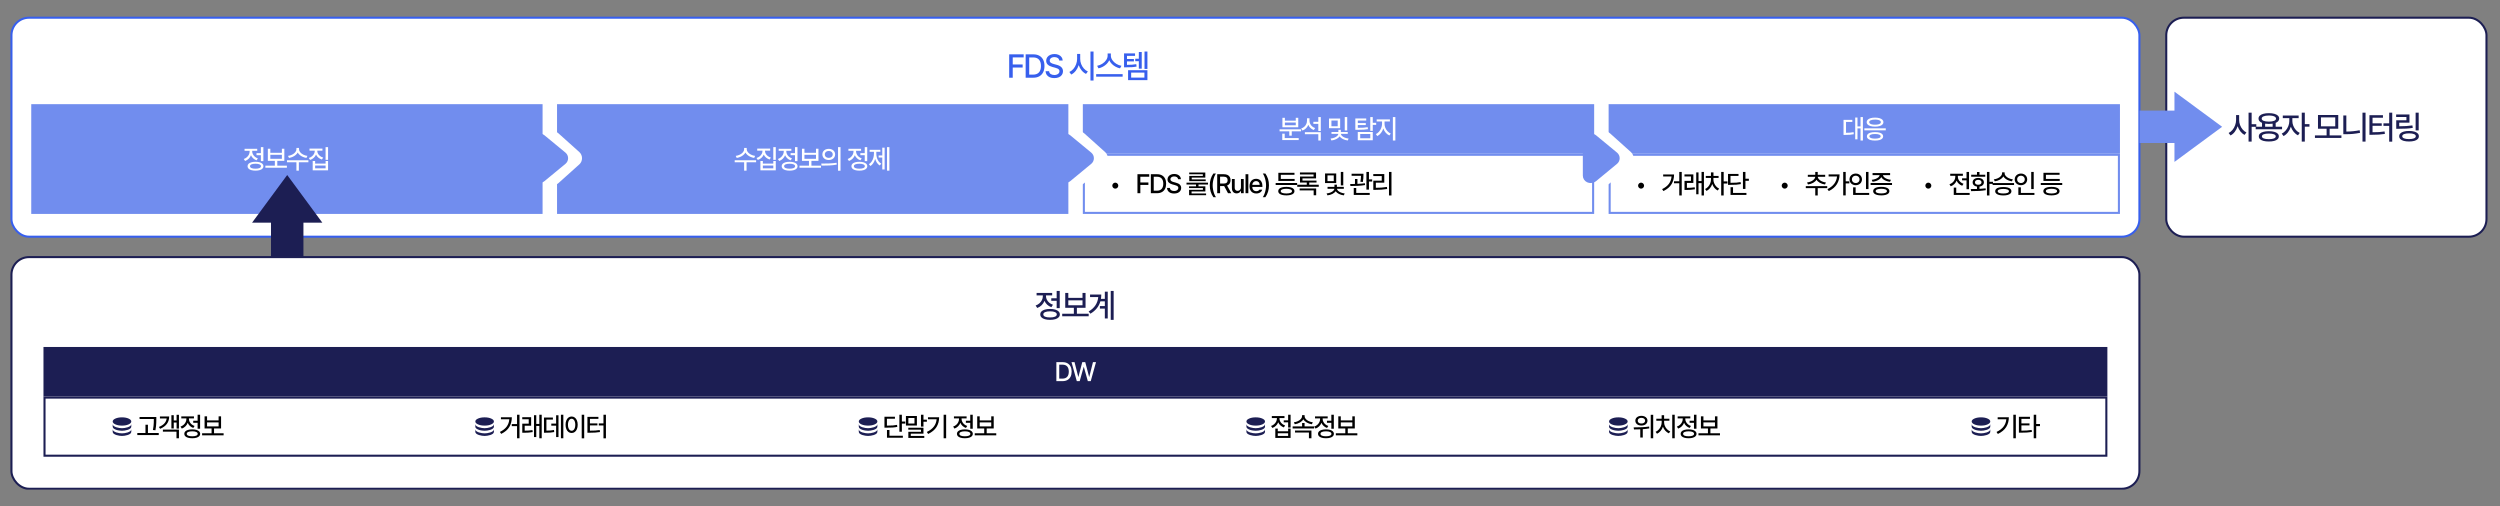 <svg width="1200" height="243" viewBox="0 0 1200 243" fill="none" xmlns="http://www.w3.org/2000/svg">
<rect x="0" y="0" width="1200" height="243" fill="#808080" stroke="none"/>
<g clip-path="url(#clip0_1540_1577)">
<rect x="5.496" y="8.5" width="1021.42" height="105.117" rx="8.429" fill="white"/>
<rect x="5.496" y="8.5" width="1021.42" height="105.117" rx="8.429" stroke="#375FED" stroke-width="0.992"/>
<path d="M484.406 26.086H491.363V27.558H486.11V30.951H490.867V32.408H486.11V37.304H484.406V26.086ZM492.317 37.304V26.086H496.067C497.162 26.086 498.104 26.311 498.894 26.76C499.69 27.204 500.297 27.847 500.715 28.689C501.139 29.526 501.35 30.523 501.35 31.68C501.35 32.842 501.136 33.846 500.707 34.693C500.284 35.535 499.669 36.181 498.863 36.63C498.058 37.08 497.089 37.304 495.958 37.304H492.317ZM495.865 35.817C497.125 35.812 498.073 35.455 498.708 34.748C499.344 34.04 499.661 33.017 499.661 31.68C499.661 30.347 499.346 29.329 498.716 28.627C498.091 27.925 497.172 27.573 495.958 27.573H494.021V35.817H495.865ZM508.425 29.046C508.373 28.529 508.138 28.126 507.72 27.837C507.301 27.548 506.767 27.403 506.116 27.403C505.667 27.403 505.271 27.475 504.931 27.62C504.595 27.759 504.334 27.956 504.148 28.209C503.962 28.462 503.869 28.746 503.869 29.061C503.869 29.536 504.065 29.903 504.458 30.161C504.85 30.419 505.336 30.616 505.914 30.75L506.999 31.044C509.153 31.566 510.232 32.62 510.237 34.205C510.232 34.84 510.064 35.406 509.734 35.902C509.409 36.398 508.931 36.788 508.301 37.072C507.676 37.351 506.932 37.49 506.069 37.49C505.238 37.49 504.512 37.358 503.892 37.095C503.278 36.826 502.795 36.444 502.444 35.948C502.098 35.453 501.906 34.866 501.87 34.19H503.575C503.621 34.779 503.874 35.228 504.334 35.538C504.799 35.843 505.377 35.998 506.069 36.003C506.545 36.003 506.968 35.928 507.34 35.778C507.717 35.623 508.011 35.409 508.223 35.135C508.44 34.856 508.549 34.536 508.549 34.174C508.549 33.864 508.458 33.603 508.277 33.392C508.097 33.18 507.854 33.007 507.549 32.873C507.25 32.733 506.875 32.604 506.426 32.485L505.093 32.129C504.153 31.871 503.43 31.499 502.924 31.013C502.423 30.528 502.17 29.908 502.165 29.154C502.165 28.519 502.338 27.958 502.684 27.473C503.035 26.982 503.513 26.602 504.117 26.334C504.727 26.065 505.408 25.931 506.162 25.931C506.911 25.931 507.58 26.065 508.169 26.334C508.758 26.597 509.22 26.967 509.556 27.442C509.891 27.912 510.067 28.446 510.083 29.046H508.425ZM518.498 28.271C518.493 29.108 518.645 29.931 518.955 30.742C519.27 31.553 519.707 32.274 520.264 32.904C520.827 33.529 521.463 33.999 522.17 34.314L521.287 35.476C520.497 35.099 519.797 34.541 519.188 33.802C518.578 33.064 518.108 32.217 517.778 31.261C517.452 32.294 516.977 33.206 516.352 33.996C515.732 34.786 515.012 35.383 514.191 35.786L513.292 34.546C514.01 34.231 514.65 33.748 515.213 33.097C515.776 32.441 516.215 31.692 516.53 30.851C516.85 30.004 517.011 29.144 517.011 28.271V25.9H518.498V28.271ZM523.425 24.738H524.897V38.652H523.425V24.738ZM533.211 26.706C533.211 27.439 533.446 28.152 533.916 28.844C534.386 29.536 535.011 30.128 535.791 30.618C536.576 31.104 537.41 31.427 538.294 31.587L537.612 32.811C536.868 32.651 536.158 32.387 535.481 32.02C534.805 31.654 534.203 31.207 533.676 30.68C533.154 30.148 532.746 29.562 532.452 28.922C532.152 29.557 531.739 30.14 531.212 30.672C530.686 31.199 530.084 31.646 529.407 32.013C528.731 32.379 528.021 32.645 527.277 32.811L526.626 31.587C527.499 31.421 528.32 31.096 529.09 30.61C529.864 30.12 530.487 29.531 530.957 28.844C531.427 28.152 531.662 27.439 531.662 26.706V25.652H533.211V26.706ZM526.161 35.569H538.867V36.793H526.161V35.569ZM544.826 26.83H540.952V28.333H544.283V29.479H540.952V31.137C541.913 31.127 542.723 31.099 543.385 31.052C544.051 31.006 544.727 30.92 545.414 30.796L545.554 31.959C544.795 32.103 544.046 32.199 543.307 32.245C542.574 32.292 541.618 32.315 540.441 32.315H539.542V25.621H544.826V26.83ZM541.479 33.694H550.76V38.451H541.479V33.694ZM549.319 37.258V34.856H542.951V37.258H549.319ZM544.919 28.178H546.638V24.97H548.033V32.966H546.638V29.371H544.919V28.178ZM549.366 24.738H550.76V33.074H549.366V24.738Z" fill="#375FED"/>
<rect width="245.438" height="52.683" transform="translate(15 50)" fill="#718DEE"/>
<path d="M126.415 77.342H125.219V74.484H123.117V73.502H125.219V70.632H126.415V77.342ZM117.011 76.322C117.582 76.121 118.081 75.831 118.509 75.454C118.937 75.072 119.265 74.637 119.491 74.15C119.722 73.659 119.835 73.154 119.831 72.633V72.382H117.389V71.412H123.469V72.382H121.052V72.621C121.048 73.099 121.155 73.563 121.373 74.012C121.591 74.461 121.906 74.862 122.317 75.214C122.729 75.563 123.213 75.831 123.772 76.02L123.155 76.964C122.534 76.75 121.992 76.431 121.531 76.007C121.073 75.579 120.719 75.08 120.467 74.509C120.219 75.147 119.852 75.707 119.365 76.19C118.878 76.673 118.304 77.036 117.64 77.279L117.011 76.322ZM118.824 79.784C118.824 79.339 118.975 78.96 119.277 78.645C119.583 78.326 120.022 78.083 120.593 77.915C121.168 77.743 121.85 77.657 122.639 77.657C123.423 77.657 124.101 77.743 124.672 77.915C125.242 78.083 125.681 78.326 125.987 78.645C126.298 78.96 126.453 79.339 126.453 79.784C126.453 80.229 126.298 80.609 125.987 80.924C125.681 81.243 125.242 81.486 124.672 81.654C124.101 81.826 123.423 81.912 122.639 81.912C121.85 81.912 121.168 81.826 120.593 81.654C120.022 81.486 119.583 81.243 119.277 80.924C118.975 80.609 118.824 80.229 118.824 79.784ZM120.007 79.784C120.003 80.166 120.232 80.462 120.693 80.672C121.159 80.877 121.808 80.976 122.639 80.968C123.461 80.976 124.103 80.877 124.565 80.672C125.031 80.462 125.266 80.166 125.27 79.784C125.266 79.407 125.035 79.113 124.577 78.903C124.124 78.693 123.49 78.588 122.676 78.588C121.829 78.588 121.17 78.691 120.7 78.897C120.234 79.102 120.003 79.398 120.007 79.784ZM137.703 80.514H127.379V79.52H131.924V77.203H128.563V71.4H129.759V73.338H135.298V71.4H136.481V77.203H133.107V79.52H137.703V80.514ZM135.298 76.234V74.308H129.759V76.234H135.298ZM143.526 71.626C143.526 72.117 143.706 72.589 144.067 73.043C144.432 73.496 144.923 73.882 145.54 74.201C146.161 74.52 146.837 74.728 147.567 74.824L147.101 75.806C146.489 75.71 145.908 75.542 145.358 75.302C144.808 75.063 144.321 74.767 143.897 74.415C143.478 74.058 143.146 73.662 142.903 73.225C142.659 73.662 142.326 74.058 141.902 74.415C141.482 74.767 141 75.063 140.454 75.302C139.909 75.537 139.33 75.705 138.717 75.806L138.238 74.824C138.969 74.728 139.642 74.522 140.259 74.207C140.876 73.892 141.367 73.508 141.732 73.055C142.097 72.598 142.28 72.121 142.28 71.626V71.009H143.526V71.626ZM137.747 76.914H148.033V77.896H143.451V81.912H142.28V77.896H137.747V76.914ZM152.295 72.432C152.295 72.898 152.411 73.345 152.642 73.773C152.872 74.201 153.202 74.579 153.63 74.906C154.058 75.229 154.557 75.475 155.128 75.642L154.524 76.574C153.873 76.373 153.305 76.068 152.818 75.661C152.331 75.25 151.958 74.765 151.697 74.207C151.441 74.807 151.068 75.33 150.577 75.775C150.086 76.219 149.505 76.553 148.833 76.775L148.229 75.831C148.804 75.655 149.305 75.395 149.733 75.051C150.166 74.702 150.499 74.302 150.734 73.848C150.969 73.395 151.087 72.923 151.087 72.432V72.306H148.556V71.337H154.776V72.306H152.295V72.432ZM150.092 77.266H151.263V78.525H156.286V77.266H157.47V81.773H150.092V77.266ZM156.286 80.804V79.469H151.263V80.804H156.286ZM156.274 70.632H157.47V76.738H156.274V70.632Z" fill="white"/>
<rect width="245.438" height="52.683" transform="translate(267.379 50)" fill="#718DEE"/>
<path d="M358.429 71.626C358.429 72.117 358.61 72.589 358.971 73.043C359.336 73.496 359.827 73.882 360.444 74.201C361.065 74.52 361.74 74.728 362.47 74.824L362.005 75.806C361.392 75.71 360.811 75.542 360.261 75.302C359.711 75.063 359.224 74.767 358.801 74.415C358.381 74.058 358.049 73.662 357.806 73.225C357.563 73.662 357.229 74.058 356.805 74.415C356.386 74.767 355.903 75.063 355.357 75.302C354.812 75.537 354.233 75.705 353.62 75.806L353.142 74.824C353.872 74.728 354.545 74.522 355.162 74.207C355.779 73.892 356.27 73.508 356.635 73.055C357 72.598 357.183 72.121 357.183 71.626V71.009H358.429V71.626ZM352.651 76.914H362.936V77.896H358.354V81.912H357.183V77.896H352.651V76.914ZM367.199 72.432C367.199 72.898 367.314 73.345 367.545 73.773C367.776 74.201 368.105 74.579 368.533 74.906C368.961 75.229 369.46 75.475 370.031 75.642L369.427 76.574C368.776 76.373 368.208 76.068 367.721 75.661C367.234 75.25 366.861 74.765 366.601 74.207C366.345 74.807 365.971 75.33 365.48 75.775C364.989 76.219 364.408 76.553 363.736 76.775L363.132 75.831C363.707 75.655 364.209 75.395 364.637 75.051C365.069 74.702 365.402 74.302 365.637 73.848C365.872 73.395 365.99 72.923 365.99 72.432V72.306H363.459V71.337H369.679V72.306H367.199V72.432ZM364.995 77.266H366.166V78.525H371.189V77.266H372.373V81.773H364.995V77.266ZM371.189 80.804V79.469H366.166V80.804H371.189ZM371.177 70.632H372.373V76.738H371.177V70.632ZM382.791 77.342H381.595V74.484H379.493V73.502H381.595V70.632H382.791V77.342ZM373.387 76.322C373.958 76.121 374.457 75.831 374.885 75.454C375.313 75.072 375.641 74.637 375.867 74.15C376.098 73.659 376.211 73.154 376.207 72.633V72.382H373.765V71.412H379.846V72.382H377.428V72.621C377.424 73.099 377.531 73.563 377.749 74.012C377.968 74.461 378.282 74.862 378.694 75.214C379.105 75.563 379.59 75.831 380.148 76.02L379.531 76.964C378.91 76.75 378.368 76.431 377.907 76.007C377.449 75.579 377.095 75.08 376.843 74.509C376.595 75.147 376.228 75.707 375.741 76.19C375.255 76.673 374.68 77.036 374.017 77.279L373.387 76.322ZM375.2 79.784C375.2 79.339 375.351 78.96 375.653 78.645C375.96 78.326 376.398 78.083 376.969 77.915C377.544 77.743 378.226 77.657 379.015 77.657C379.799 77.657 380.477 77.743 381.048 77.915C381.619 78.083 382.057 78.326 382.363 78.645C382.674 78.96 382.829 79.339 382.829 79.784C382.829 80.229 382.674 80.609 382.363 80.924C382.057 81.243 381.619 81.486 381.048 81.654C380.477 81.826 379.799 81.912 379.015 81.912C378.226 81.912 377.544 81.826 376.969 81.654C376.398 81.486 375.96 81.243 375.653 80.924C375.351 80.609 375.2 80.229 375.2 79.784ZM376.383 79.784C376.379 80.166 376.608 80.462 377.07 80.672C377.535 80.877 378.184 80.976 379.015 80.968C379.837 80.976 380.479 80.877 380.941 80.672C381.407 80.462 381.642 80.166 381.646 79.784C381.642 79.407 381.411 79.113 380.953 78.903C380.5 78.693 379.866 78.588 379.052 78.588C378.205 78.588 377.546 78.691 377.076 78.897C376.61 79.102 376.379 79.398 376.383 79.784ZM394.079 80.514H383.755V79.52H388.3V77.203H384.939V71.4H386.135V73.338H391.674V71.4H392.858V77.203H389.484V79.52H394.079V80.514ZM391.674 76.234V74.308H386.135V76.234H391.674ZM397.8 71.437C398.387 71.437 398.914 71.551 399.38 71.777C399.845 72 400.211 72.317 400.475 72.728C400.739 73.135 400.872 73.599 400.872 74.119C400.872 74.639 400.739 75.105 400.475 75.516C400.211 75.924 399.845 76.242 399.38 76.473C398.914 76.7 398.387 76.813 397.8 76.813C397.212 76.813 396.683 76.7 396.213 76.473C395.748 76.242 395.382 75.924 395.118 75.516C394.858 75.105 394.728 74.639 394.728 74.119C394.728 73.599 394.858 73.135 395.118 72.728C395.382 72.321 395.748 72.004 396.213 71.777C396.683 71.551 397.212 71.437 397.8 71.437ZM394.186 78.513C395.605 78.513 396.914 78.49 398.114 78.444C399.315 78.397 400.46 78.294 401.551 78.135L401.639 79.004C400.515 79.222 399.371 79.36 398.209 79.419C397.051 79.478 395.76 79.507 394.338 79.507L394.186 78.513ZM395.911 74.119C395.907 74.446 395.985 74.736 396.144 74.988C396.308 75.235 396.532 75.428 396.818 75.567C397.107 75.701 397.435 75.768 397.8 75.768C398.165 75.768 398.49 75.701 398.775 75.567C399.065 75.428 399.292 75.235 399.455 74.988C399.619 74.736 399.701 74.446 399.701 74.119C399.701 73.796 399.619 73.51 399.455 73.263C399.292 73.011 399.065 72.816 398.775 72.677C398.486 72.539 398.161 72.47 397.8 72.47C397.435 72.47 397.107 72.539 396.818 72.677C396.532 72.816 396.308 73.011 396.144 73.263C395.985 73.51 395.907 73.796 395.911 74.119ZM402.256 70.632H403.452V81.937H402.256V70.632ZM416.27 77.342H415.074V74.484H412.972V73.502H415.074V70.632H416.27V77.342ZM406.866 76.322C407.436 76.121 407.936 75.831 408.364 75.454C408.792 75.072 409.119 74.637 409.346 74.15C409.577 73.659 409.69 73.154 409.686 72.633V72.382H407.243V71.412H413.324V72.382H410.907V72.621C410.903 73.099 411.01 73.563 411.228 74.012C411.446 74.461 411.761 74.862 412.172 75.214C412.583 75.563 413.068 75.831 413.626 76.02L413.009 76.964C412.388 76.75 411.847 76.431 411.385 76.007C410.928 75.579 410.573 75.08 410.321 74.509C410.074 75.147 409.707 75.707 409.22 76.19C408.733 76.673 408.158 77.036 407.495 77.279L406.866 76.322ZM408.679 79.784C408.679 79.339 408.83 78.96 409.132 78.645C409.438 78.326 409.877 78.083 410.447 77.915C411.022 77.743 411.704 77.657 412.493 77.657C413.278 77.657 413.956 77.743 414.526 77.915C415.097 78.083 415.536 78.326 415.842 78.645C416.153 78.96 416.308 79.339 416.308 79.784C416.308 80.229 416.153 80.609 415.842 80.924C415.536 81.243 415.097 81.486 414.526 81.654C413.956 81.826 413.278 81.912 412.493 81.912C411.704 81.912 411.022 81.826 410.447 81.654C409.877 81.486 409.438 81.243 409.132 80.924C408.83 80.609 408.679 80.229 408.679 79.784ZM409.862 79.784C409.858 80.166 410.086 80.462 410.548 80.672C411.014 80.877 411.662 80.976 412.493 80.968C413.316 80.976 413.958 80.877 414.419 80.672C414.885 80.462 415.12 80.166 415.124 79.784C415.12 79.407 414.889 79.113 414.432 78.903C413.979 78.693 413.345 78.588 412.531 78.588C411.683 78.588 411.024 78.691 410.554 78.897C410.089 79.102 409.858 79.398 409.862 79.784ZM426.915 81.912H425.77V70.632H426.915V81.912ZM417.07 78.802C417.586 78.492 418.025 78.072 418.386 77.543C418.751 77.015 419.024 76.427 419.204 75.781C419.389 75.13 419.483 74.463 419.487 73.779V72.873H417.41V71.903H422.572V72.873H420.633V73.779C420.633 74.434 420.721 75.07 420.897 75.686C421.078 76.303 421.344 76.861 421.697 77.361C422.054 77.86 422.488 78.257 423 78.55L422.282 79.432C421.758 79.121 421.309 78.693 420.935 78.148C420.566 77.602 420.278 76.979 420.073 76.278C419.867 77.038 419.571 77.713 419.185 78.305C418.799 78.897 418.338 79.36 417.8 79.696L417.07 78.802ZM421.741 74.623H423.491V70.871H424.624V81.345H423.491V75.605H421.741V74.623Z" fill="white"/>
<rect width="245.438" height="23.8" transform="translate(519.759 50)" fill="#718DEE"/>
<path d="M624.523 63.051H620.041V65.128H618.857V63.051H614.199V62.094H624.523V63.051ZM615.483 64.146H616.667V66.261H623.377V67.231H615.483V64.146ZM615.559 56.542H616.742V57.915H621.967V56.542H623.163V61.1H615.559V56.542ZM621.967 60.143V58.808H616.742V60.143H621.967ZM628.558 57.99C628.558 58.489 628.667 58.97 628.886 59.432C629.104 59.893 629.417 60.302 629.824 60.659C630.235 61.012 630.72 61.28 631.278 61.465L630.623 62.422C630.01 62.199 629.477 61.872 629.024 61.44C628.575 61.007 628.227 60.502 627.979 59.923C627.727 60.556 627.364 61.11 626.89 61.584C626.42 62.054 625.86 62.413 625.21 62.661L624.567 61.691C625.147 61.49 625.646 61.2 626.066 60.823C626.485 60.445 626.804 60.009 627.022 59.513C627.245 59.014 627.358 58.485 627.362 57.927V56.769H628.558V57.99ZM626.343 63.467H633.984V67.47H632.788V64.411H626.343V63.467ZM630.409 58.468H632.788V56.19H633.984V62.875H632.788V59.45H630.409V58.468ZM643.277 61.54H637.914V56.907H643.277V61.54ZM638.657 66.513C639.324 66.446 639.939 66.301 640.501 66.079C641.063 65.852 641.512 65.579 641.848 65.261C642.188 64.937 642.371 64.608 642.396 64.272H639.11V63.366H642.421V62.308H643.604V63.366H646.928V64.272H643.629C643.655 64.6 643.833 64.923 644.165 65.242C644.5 65.556 644.945 65.829 645.499 66.06C646.053 66.287 646.664 66.438 647.331 66.513L646.928 67.432C646.051 67.327 645.266 67.099 644.574 66.746C643.881 66.394 643.363 65.968 643.019 65.468C642.671 65.972 642.146 66.398 641.445 66.746C640.749 67.099 639.958 67.327 639.072 67.432L638.657 66.513ZM642.094 60.609V57.864H639.085V60.609H642.094ZM645.48 56.19H646.664V62.636H645.48V56.19ZM655.792 57.852H651.751V59.085H655.578V60.042H651.751V61.352C652.893 61.347 653.799 61.326 654.471 61.289C655.146 61.247 655.822 61.163 656.497 61.037L656.623 61.994C655.956 62.111 655.287 62.191 654.615 62.233C653.944 62.275 653.1 62.296 652.085 62.296H651.436H650.555V56.857H655.792V57.852ZM651.726 63.366H658.927V67.332H651.726V63.366ZM657.744 66.362V64.31H652.897V66.362H657.744ZM657.731 56.19H658.927V58.934H660.564V59.929H658.927V62.812H657.731V56.19ZM664.587 59.513C664.587 60.135 664.713 60.751 664.965 61.364C665.221 61.977 665.573 62.524 666.022 63.007C666.475 63.49 666.987 63.853 667.558 64.096L666.903 65.028C666.245 64.738 665.661 64.3 665.154 63.712C664.646 63.124 664.26 62.451 663.995 61.691C663.731 62.505 663.345 63.234 662.837 63.876C662.329 64.518 661.75 64.998 661.1 65.317L660.407 64.373C660.965 64.113 661.469 63.725 661.918 63.209C662.371 62.688 662.726 62.103 662.982 61.452C663.242 60.802 663.374 60.156 663.378 59.513V58.317H660.798V57.323H667.155V58.317H664.587V59.513ZM668.578 56.19H669.774V67.47H668.578V56.19Z" fill="white"/>
<rect x="520.255" y="74.296" width="244.446" height="27.892" fill="white"/>
<rect x="520.255" y="74.296" width="244.446" height="27.892" stroke="#718DEE" stroke-width="0.992"/>
<path d="M535.334 90.538C535.078 90.538 534.841 90.474 534.622 90.343C534.408 90.213 534.236 90.039 534.106 89.821C533.976 89.603 533.911 89.364 533.911 89.103C533.911 88.847 533.976 88.612 534.106 88.398C534.236 88.18 534.408 88.006 534.622 87.876C534.841 87.746 535.078 87.681 535.334 87.681C535.594 87.681 535.833 87.746 536.051 87.876C536.269 88.006 536.444 88.18 536.574 88.398C536.704 88.612 536.769 88.847 536.769 89.103C536.769 89.364 536.704 89.603 536.574 89.821C536.444 90.039 536.269 90.213 536.051 90.343C535.833 90.474 535.594 90.538 535.334 90.538ZM545.978 83.627H551.631V84.823H547.363V87.58H551.228V88.763H547.363V92.742H545.978V83.627ZM552.406 92.742V83.627H555.452C556.342 83.627 557.108 83.809 557.75 84.174C558.396 84.535 558.889 85.058 559.229 85.742C559.573 86.422 559.746 87.232 559.746 88.172C559.746 89.116 559.571 89.932 559.223 90.62C558.879 91.304 558.38 91.829 557.725 92.194C557.07 92.559 556.283 92.742 555.364 92.742H552.406ZM555.289 91.533C556.313 91.529 557.083 91.239 557.599 90.664C558.115 90.09 558.373 89.259 558.373 88.172C558.373 87.089 558.117 86.262 557.605 85.692C557.098 85.121 556.351 84.835 555.364 84.835H553.791V91.533H555.289ZM565.493 86.031C565.451 85.612 565.26 85.284 564.921 85.049C564.581 84.814 564.146 84.697 563.618 84.697C563.252 84.697 562.931 84.756 562.654 84.873C562.382 84.987 562.17 85.146 562.019 85.352C561.868 85.557 561.792 85.788 561.792 86.044C561.792 86.43 561.952 86.728 562.27 86.938C562.589 87.148 562.984 87.307 563.454 87.416L564.335 87.656C566.085 88.079 566.962 88.936 566.966 90.224C566.962 90.74 566.826 91.2 566.557 91.602C566.293 92.005 565.905 92.322 565.393 92.553C564.885 92.779 564.281 92.893 563.58 92.893C562.904 92.893 562.315 92.786 561.811 92.572C561.312 92.353 560.919 92.043 560.634 91.64C560.353 91.237 560.197 90.761 560.168 90.211H561.553C561.591 90.69 561.796 91.055 562.17 91.306C562.547 91.554 563.017 91.68 563.58 91.684C563.966 91.684 564.31 91.623 564.612 91.502C564.918 91.376 565.158 91.202 565.33 90.979C565.506 90.753 565.594 90.492 565.594 90.199C565.594 89.947 565.521 89.735 565.374 89.563C565.227 89.391 565.03 89.25 564.782 89.141C564.539 89.028 564.234 88.923 563.869 88.826L562.787 88.537C562.023 88.327 561.435 88.025 561.024 87.63C560.617 87.236 560.411 86.732 560.407 86.12C560.407 85.603 560.548 85.148 560.829 84.754C561.114 84.355 561.502 84.046 561.993 83.828C562.489 83.61 563.043 83.501 563.655 83.501C564.264 83.501 564.807 83.61 565.286 83.828C565.764 84.042 566.14 84.342 566.412 84.728C566.685 85.11 566.828 85.545 566.84 86.031H565.493ZM579.847 88.562H575.277V89.431H578.575V91.911H571.953V92.855H578.928V93.698H570.757V91.118H577.392V90.287H570.745V89.431H574.094V88.562H569.524V87.668H579.847V88.562ZM570.82 82.821H578.55V85.251H572.029V86.107H578.739V86.951H570.845V84.458H577.354V83.652H570.82V82.821ZM580.697 88.965C580.697 87.861 580.842 86.841 581.132 85.906C581.421 84.966 581.852 84.093 582.422 83.287H583.656C583.366 83.673 583.102 84.179 582.863 84.804C582.624 85.429 582.433 86.107 582.29 86.837C582.152 87.563 582.082 88.272 582.082 88.965C582.082 89.657 582.152 90.369 582.29 91.099C582.433 91.825 582.624 92.498 582.863 93.119C583.102 93.745 583.366 94.252 583.656 94.643H582.422C581.852 93.837 581.421 92.966 581.132 92.03C580.842 91.09 580.697 90.069 580.697 88.965ZM584.255 83.627H587.503C588.191 83.627 588.772 83.746 589.247 83.986C589.721 84.225 590.075 84.558 590.31 84.987C590.545 85.415 590.663 85.914 590.663 86.485C590.663 87.106 590.522 87.639 590.241 88.084C589.96 88.524 589.547 88.849 589.001 89.059L591.015 92.742H589.442L587.591 89.305H587.503H585.64V92.742H584.255V83.627ZM587.364 88.109C588.019 88.105 588.5 87.966 588.806 87.693C589.112 87.416 589.265 87.013 589.265 86.485C589.265 85.952 589.11 85.54 588.8 85.251C588.493 84.961 588.015 84.814 587.364 84.81H585.64V88.109H587.364ZM595.655 85.906H596.99V92.742H595.681V91.558H595.605C595.441 91.94 595.183 92.249 594.831 92.484C594.482 92.714 594.061 92.83 593.565 92.83C593.121 92.83 592.728 92.731 592.388 92.534C592.048 92.337 591.784 92.045 591.595 91.659C591.406 91.269 591.312 90.799 591.312 90.249V85.906H592.659V90.085C592.659 90.392 592.718 90.66 592.835 90.891C592.953 91.122 593.114 91.3 593.32 91.426C593.53 91.548 593.771 91.609 594.044 91.609C594.308 91.609 594.564 91.546 594.812 91.42C595.059 91.29 595.261 91.097 595.416 90.841C595.576 90.581 595.655 90.266 595.655 89.897V85.906ZM599.2 92.742H597.853V83.627H599.2V92.742ZM603.009 92.88C602.346 92.88 601.769 92.735 601.278 92.446C600.787 92.156 600.411 91.747 600.151 91.218C599.891 90.69 599.761 90.073 599.761 89.368C599.761 88.671 599.891 88.054 600.151 87.517C600.411 86.98 600.781 86.562 601.259 86.264C601.738 85.966 602.292 85.817 602.921 85.817C603.471 85.817 603.974 85.937 604.432 86.176C604.889 86.415 605.256 86.793 605.533 87.309C605.814 87.821 605.955 88.47 605.955 89.254V89.733H601.096C601.108 90.161 601.196 90.528 601.36 90.834C601.524 91.141 601.748 91.374 602.033 91.533C602.319 91.693 602.648 91.772 603.022 91.772C603.383 91.772 603.689 91.705 603.941 91.571C604.197 91.432 604.386 91.252 604.507 91.029H605.867C605.766 91.399 605.586 91.724 605.326 92.005C605.065 92.282 604.738 92.498 604.344 92.654C603.949 92.805 603.504 92.88 603.009 92.88ZM604.633 88.726C604.633 88.382 604.562 88.073 604.419 87.8C604.281 87.523 604.081 87.309 603.821 87.158C603.565 87.003 603.269 86.925 602.934 86.925C602.585 86.925 602.275 87.007 602.002 87.171C601.733 87.33 601.521 87.549 601.366 87.826C601.211 88.103 601.123 88.403 601.102 88.726H604.633ZM609.097 88.965C609.097 90.069 608.952 91.09 608.663 92.03C608.373 92.966 607.943 93.837 607.372 94.643H606.138C606.428 94.257 606.692 93.751 606.932 93.126C607.171 92.5 607.36 91.825 607.498 91.099C607.641 90.369 607.712 89.657 607.712 88.965C607.712 88.272 607.641 87.563 607.498 86.837C607.36 86.107 607.171 85.431 606.932 84.81C606.692 84.185 606.428 83.677 606.138 83.287H607.372C607.943 84.093 608.373 84.966 608.663 85.906C608.952 86.841 609.097 87.861 609.097 88.965ZM622.62 88.814H612.321V87.832H622.62V88.814ZM613.543 91.747C613.543 91.315 613.698 90.946 614.008 90.639C614.319 90.329 614.768 90.094 615.355 89.934C615.943 89.775 616.644 89.695 617.458 89.695C618.268 89.695 618.962 89.775 619.541 89.934C620.125 90.094 620.572 90.329 620.882 90.639C621.193 90.946 621.348 91.315 621.348 91.747C621.348 92.179 621.193 92.549 620.882 92.855C620.572 93.161 620.125 93.392 619.541 93.547C618.962 93.707 618.268 93.787 617.458 93.787C616.644 93.787 615.943 93.707 615.355 93.547C614.768 93.392 614.319 93.161 614.008 92.855C613.698 92.549 613.543 92.179 613.543 91.747ZM613.605 82.934H621.348V83.916H614.789V85.88H621.424V86.85H613.605V82.934ZM614.751 91.747C614.747 92.108 614.98 92.385 615.45 92.578C615.92 92.767 616.589 92.863 617.458 92.868C618.314 92.863 618.977 92.767 619.447 92.578C619.917 92.385 620.152 92.108 620.152 91.747C620.152 91.39 619.917 91.116 619.447 90.922C618.977 90.725 618.314 90.623 617.458 90.614C616.593 90.623 615.924 90.725 615.45 90.922C614.98 91.116 614.747 91.39 614.751 91.747ZM633 89.657H622.677V88.688H627.247V87.618H623.999V84.747H630.508V83.74H623.974V82.796H631.704V85.629H625.182V86.686H631.93V87.618H628.43V88.688H633V89.657ZM623.835 90.45H631.767V93.724H630.558V91.407H623.835V90.45ZM641.387 87.882H636.023V83.249H641.387V87.882ZM636.766 92.855C637.433 92.788 638.048 92.643 638.611 92.421C639.173 92.194 639.622 91.921 639.958 91.602C640.298 91.279 640.48 90.95 640.505 90.614H637.219V89.708H640.53V88.65H641.714V89.708H645.037V90.614H641.739C641.764 90.941 641.943 91.264 642.274 91.584C642.61 91.898 643.055 92.171 643.609 92.402C644.163 92.628 644.773 92.779 645.44 92.855L645.037 93.774C644.16 93.669 643.376 93.44 642.683 93.088C641.991 92.735 641.473 92.309 641.128 91.81C640.78 92.314 640.256 92.74 639.555 93.088C638.858 93.44 638.067 93.669 637.182 93.774L636.766 92.855ZM640.203 86.951V84.206H637.194V86.951H640.203ZM643.59 82.532H644.773V88.977H643.59V82.532ZM654.456 84.017V84.162C654.448 84.712 654.424 85.232 654.387 85.723C654.353 86.21 654.28 86.753 654.166 87.353L652.983 87.24C653.092 86.682 653.166 86.178 653.203 85.729C653.245 85.28 653.27 84.827 653.279 84.37H648.765V83.388H654.456V84.017ZM648.086 88.323C648.887 88.323 649.655 88.314 650.39 88.298V85.918H651.573V88.26C652.975 88.201 654.171 88.1 655.161 87.958L655.236 88.826C654.192 89.011 653.088 89.135 651.925 89.198C650.763 89.257 649.521 89.288 648.199 89.292L648.086 88.323ZM649.798 90.236H650.994V92.603H657.465V93.573H649.798V90.236ZM655.879 82.532H657.1V86.12H658.648V87.127H657.1V91.004H655.879V82.532ZM667.909 93.837H666.713V82.532H667.909V93.837ZM659.171 83.551H664.459V87.668H660.405V90.136C661.383 90.132 662.287 90.1 663.118 90.041C663.953 89.983 664.82 89.88 665.718 89.733L665.831 90.715C664.896 90.87 663.987 90.977 663.106 91.036C662.224 91.095 661.236 91.126 660.141 91.13H659.184V86.711H663.238V84.521H659.171V83.551Z" fill="black"/>
<rect width="245.438" height="23.8" transform="translate(772.138 50)" fill="#718DEE"/>
<path d="M894.198 67.47H893.053V61.641H891.592V66.891H890.497V56.416H891.592V60.659H893.053V56.19H894.198V67.47ZM884.895 57.55H889.125V58.519H886.091V63.743C886.825 63.739 887.469 63.716 888.023 63.674C888.581 63.632 889.15 63.555 889.729 63.441L889.817 64.423C889.188 64.553 888.567 64.642 887.954 64.688C887.345 64.73 886.577 64.755 885.65 64.763H884.895V57.55ZM905.171 62.56H894.885V61.603H905.171V62.56ZM895.993 58.632C895.993 58.187 896.157 57.801 896.484 57.474C896.811 57.147 897.277 56.895 897.881 56.719C898.49 56.542 899.203 56.454 900.022 56.454C900.836 56.454 901.545 56.542 902.149 56.719C902.758 56.895 903.226 57.147 903.553 57.474C903.885 57.801 904.05 58.187 904.05 58.632C904.05 59.077 903.885 59.461 903.553 59.784C903.226 60.107 902.76 60.355 902.156 60.527C901.551 60.699 900.84 60.785 900.022 60.785C899.203 60.785 898.49 60.699 897.881 60.527C897.273 60.355 896.805 60.107 896.478 59.784C896.155 59.461 895.993 59.077 895.993 58.632ZM896.106 65.443C896.106 65.011 896.262 64.644 896.572 64.341C896.883 64.035 897.33 63.804 897.913 63.649C898.5 63.49 899.203 63.412 900.022 63.416C900.827 63.412 901.522 63.49 902.105 63.649C902.689 63.804 903.135 64.035 903.446 64.341C903.757 64.644 903.912 65.011 903.912 65.443C903.912 65.875 903.757 66.243 903.446 66.545C903.135 66.851 902.689 67.082 902.105 67.237C901.522 67.392 900.827 67.47 900.022 67.47C899.203 67.47 898.5 67.392 897.913 67.237C897.33 67.082 896.883 66.851 896.572 66.545C896.262 66.243 896.106 65.875 896.106 65.443ZM897.227 58.632C897.227 58.888 897.338 59.108 897.56 59.293C897.783 59.474 898.104 59.612 898.524 59.709C898.943 59.805 899.443 59.853 900.022 59.853C900.597 59.853 901.094 59.805 901.514 59.709C901.933 59.612 902.254 59.474 902.477 59.293C902.703 59.108 902.817 58.888 902.817 58.632C902.817 58.376 902.705 58.156 902.483 57.971C902.265 57.787 901.948 57.648 901.532 57.556C901.117 57.459 900.626 57.411 900.059 57.411C899.17 57.411 898.473 57.518 897.97 57.732C897.47 57.942 897.223 58.242 897.227 58.632ZM897.315 65.443C897.311 65.791 897.542 66.062 898.007 66.255C898.473 66.444 899.132 66.538 899.984 66.538C900.853 66.538 901.524 66.444 901.998 66.255C902.477 66.066 902.716 65.796 902.716 65.443C902.716 65.082 902.481 64.805 902.011 64.612C901.541 64.419 900.878 64.323 900.022 64.323C899.153 64.323 898.484 64.419 898.014 64.612C897.544 64.805 897.311 65.082 897.315 65.443Z" fill="white"/>
<rect x="772.634" y="74.296" width="244.446" height="27.892" fill="white"/>
<rect x="772.634" y="74.296" width="244.446" height="27.892" stroke="#718DEE" stroke-width="0.992"/>
<path d="M787.713 90.538C787.457 90.538 787.219 90.474 787.001 90.343C786.787 90.213 786.615 90.039 786.485 89.821C786.355 89.603 786.29 89.364 786.29 89.103C786.29 88.847 786.355 88.612 786.485 88.398C786.615 88.18 786.787 88.006 787.001 87.876C787.219 87.746 787.457 87.681 787.713 87.681C787.973 87.681 788.212 87.746 788.43 87.876C788.648 88.006 788.823 88.18 788.953 88.398C789.083 88.612 789.148 88.847 789.148 89.103C789.148 89.364 789.083 89.603 788.953 89.821C788.823 90.039 788.648 90.213 788.43 90.343C788.212 90.474 787.973 90.538 787.713 90.538ZM807.233 93.812H806.049V87.983H803.519V87.001H806.049V82.532H807.233V93.812ZM797.816 90.778C799.276 90.064 800.369 89.206 801.095 88.203C801.821 87.196 802.237 86.027 802.342 84.697H798.319V83.74H803.556C803.548 85.486 803.149 87.028 802.36 88.367C801.572 89.701 800.266 90.82 798.445 91.722L797.816 90.778ZM812.817 87.794H809.72V90.173C810.391 90.169 811.023 90.148 811.615 90.111C812.206 90.069 812.821 89.997 813.459 89.897L813.56 90.853C812.846 90.979 812.171 91.063 811.533 91.105C810.899 91.147 810.165 91.172 809.33 91.181H808.562V86.812H811.659V84.697H808.549V83.715H812.817V87.794ZM814.189 82.758H815.284V86.925H816.745V82.532H817.89V93.812H816.745V87.895H815.284V93.233H814.189V82.758ZM822.442 86.157C822.442 86.737 822.553 87.314 822.776 87.888C823.003 88.459 823.324 88.977 823.739 89.443C824.154 89.909 824.637 90.274 825.187 90.538L824.507 91.445C823.907 91.16 823.378 90.742 822.921 90.192C822.467 89.643 822.119 89.015 821.876 88.31C821.624 89.07 821.257 89.743 820.774 90.331C820.296 90.914 819.74 91.353 819.106 91.646L818.439 90.727C819.001 90.471 819.496 90.102 819.924 89.62C820.352 89.137 820.684 88.594 820.919 87.989C821.154 87.385 821.271 86.774 821.271 86.157V85.415H818.779V84.458H821.259V82.758H822.467V84.458H824.922V85.415H822.442V86.157ZM826.169 82.532H827.365V87.076H829.178V88.084H827.365V93.812H826.169V82.532ZM837.809 85.792H839.458V86.787H837.809V90.69H836.613V82.519H837.809V85.792ZM829.449 83.488H834.485V84.458H830.633V87.744H830.891C831.94 87.744 832.8 87.719 833.471 87.668C834.147 87.618 834.816 87.525 835.479 87.391L835.618 88.361C834.875 88.507 834.122 88.608 833.358 88.663C832.594 88.713 831.589 88.738 830.343 88.738H829.449V83.488ZM830.658 89.846H831.854V92.603H838.287V93.573H830.658V89.846Z" fill="black"/>
<path d="M856.654 90.538C856.398 90.538 856.161 90.474 855.943 90.343C855.729 90.213 855.557 90.039 855.427 89.821C855.296 89.603 855.231 89.364 855.231 89.103C855.231 88.847 855.296 88.612 855.427 88.398C855.557 88.18 855.729 88.006 855.943 87.876C856.161 87.746 856.398 87.681 856.654 87.681C856.914 87.681 857.153 87.746 857.372 87.876C857.59 88.006 857.764 88.18 857.894 88.398C858.024 88.612 858.089 88.847 858.089 89.103C858.089 89.364 858.024 89.603 857.894 89.821C857.764 90.039 857.59 90.213 857.372 90.343C857.153 90.474 856.914 90.538 856.654 90.538ZM877.068 90.312H872.51V93.824H871.327V90.312H866.782V89.33H877.068V90.312ZM867.387 87.593C868.087 87.504 868.734 87.324 869.325 87.051C869.921 86.778 870.398 86.449 870.754 86.063C871.111 85.677 871.302 85.276 871.327 84.861H867.752V83.891H871.327V82.532H872.51V83.891H876.086V84.861H872.523C872.544 85.272 872.731 85.671 873.083 86.057C873.436 86.443 873.906 86.774 874.493 87.051C875.085 87.324 875.733 87.504 876.438 87.593L876.01 88.549C875.104 88.424 874.288 88.161 873.562 87.763C872.836 87.36 872.29 86.871 871.925 86.296C871.56 86.875 871.014 87.364 870.288 87.763C869.562 88.161 868.742 88.424 867.827 88.549L867.387 87.593ZM885.938 87.026H887.688V88.021H885.938V93.799H884.742V82.532H885.938V87.026ZM877.163 90.79C878.573 90.085 879.662 89.225 880.43 88.21C881.202 87.194 881.649 86.027 881.771 84.71H877.73V83.715H882.992C882.984 85.436 882.566 86.982 881.739 88.354C880.913 89.722 879.61 90.845 877.83 91.722L877.163 90.79ZM896.873 90.74H895.677V82.544H896.873V90.74ZM887.745 86.094C887.745 85.561 887.878 85.083 888.142 84.659C888.406 84.235 888.767 83.904 889.225 83.665C889.682 83.421 890.192 83.3 890.754 83.3C891.317 83.3 891.824 83.421 892.278 83.665C892.735 83.904 893.094 84.235 893.354 84.659C893.618 85.083 893.751 85.561 893.751 86.094C893.751 86.636 893.618 87.121 893.354 87.549C893.094 87.972 892.735 88.304 892.278 88.543C891.824 88.782 891.317 88.902 890.754 88.902C890.192 88.902 889.682 88.782 889.225 88.543C888.767 88.304 888.406 87.972 888.142 87.549C887.878 87.121 887.745 86.636 887.745 86.094ZM888.916 86.094C888.916 86.443 888.994 86.751 889.149 87.02C889.309 87.284 889.529 87.49 889.81 87.637C890.091 87.784 890.406 87.857 890.754 87.857C891.098 87.857 891.409 87.784 891.686 87.637C891.963 87.49 892.181 87.284 892.34 87.02C892.5 86.751 892.58 86.443 892.58 86.094C892.58 85.754 892.5 85.452 892.34 85.188C892.181 84.919 891.963 84.712 891.686 84.565C891.409 84.418 891.098 84.344 890.754 84.344C890.406 84.344 890.091 84.418 889.81 84.565C889.529 84.712 889.309 84.919 889.149 85.188C888.994 85.452 888.916 85.754 888.916 86.094ZM889.495 89.909H890.704V92.603H897.213V93.573H889.495V89.909ZM908.173 88.814H897.887V87.844H908.173V88.814ZM898.428 86.308C899.104 86.237 899.723 86.094 900.285 85.88C900.848 85.662 901.301 85.396 901.645 85.081C901.989 84.766 902.182 84.428 902.224 84.067H898.831V83.085H907.254V84.067H903.823C903.869 84.428 904.062 84.766 904.402 85.081C904.746 85.396 905.199 85.662 905.762 85.88C906.328 86.094 906.956 86.237 907.644 86.308L907.216 87.253C906.561 87.177 905.953 87.039 905.39 86.837C904.832 86.632 904.35 86.374 903.942 86.063C903.535 85.752 903.231 85.402 903.03 85.012C902.824 85.402 902.518 85.752 902.111 86.063C901.704 86.374 901.219 86.632 900.657 86.837C900.098 87.039 899.494 87.177 898.844 87.253L898.428 86.308ZM899.108 91.747C899.108 91.315 899.263 90.944 899.574 90.633C899.884 90.322 900.333 90.087 900.921 89.928C901.509 89.764 902.209 89.682 903.023 89.682C903.829 89.682 904.524 89.764 905.107 89.928C905.69 90.087 906.137 90.322 906.448 90.633C906.758 90.944 906.914 91.315 906.914 91.747C906.914 92.179 906.758 92.549 906.448 92.855C906.137 93.161 905.69 93.392 905.107 93.547C904.528 93.707 903.833 93.787 903.023 93.787C902.209 93.787 901.509 93.707 900.921 93.547C900.333 93.392 899.884 93.161 899.574 92.855C899.263 92.549 899.108 92.179 899.108 91.747ZM900.317 91.747C900.313 92.1 900.541 92.37 901.003 92.559C901.469 92.748 902.127 92.842 902.979 92.842C903.852 92.842 904.526 92.75 905 92.565C905.478 92.377 905.718 92.104 905.718 91.747C905.718 91.386 905.483 91.109 905.013 90.916C904.547 90.723 903.884 90.623 903.023 90.614C902.155 90.623 901.485 90.723 901.015 90.916C900.545 91.109 900.313 91.386 900.317 91.747Z" fill="black"/>
<path d="M925.596 90.538C925.34 90.538 925.103 90.474 924.885 90.343C924.671 90.213 924.499 90.039 924.369 89.821C924.239 89.603 924.174 89.364 924.174 89.103C924.174 88.847 924.239 88.612 924.369 88.398C924.499 88.18 924.671 88.006 924.885 87.876C925.103 87.746 925.34 87.681 925.596 87.681C925.857 87.681 926.096 87.746 926.314 87.876C926.532 88.006 926.706 88.18 926.836 88.398C926.967 88.612 927.032 88.847 927.032 89.103C927.032 89.364 926.967 89.603 926.836 89.821C926.706 90.039 926.532 90.213 926.314 90.343C926.096 90.474 925.857 90.538 925.596 90.538ZM945.129 90.803H943.933V86.56H941.78V85.591H943.933V82.544H945.129V90.803ZM935.737 88.449C936.304 88.256 936.799 87.975 937.223 87.605C937.651 87.232 937.978 86.804 938.205 86.321C938.431 85.838 938.545 85.339 938.545 84.823V84.382H936.102V83.4H942.183V84.382H939.766V84.823C939.762 85.293 939.869 85.752 940.087 86.201C940.309 86.65 940.626 87.051 941.037 87.404C941.449 87.756 941.931 88.025 942.485 88.21L941.868 89.166C941.247 88.948 940.706 88.625 940.244 88.197C939.783 87.769 939.426 87.269 939.174 86.699C938.927 87.328 938.559 87.88 938.073 88.354C937.59 88.829 937.017 89.183 936.354 89.418L935.737 88.449ZM937.802 90.06H938.998V92.603H945.431V93.573H937.802V90.06ZM954.931 87.253H956.63V88.26H954.931V93.812H953.735V82.532H954.931V87.253ZM945.954 90.74C947.234 90.74 948.233 90.73 948.951 90.709V89.563C948.527 89.5 948.155 89.376 947.837 89.192C947.522 89.007 947.278 88.772 947.106 88.486C946.938 88.197 946.857 87.874 946.861 87.517C946.857 87.097 946.966 86.728 947.188 86.409C947.415 86.09 947.732 85.843 948.139 85.666C948.55 85.49 949.022 85.402 949.555 85.402C950.084 85.402 950.554 85.49 950.965 85.666C951.376 85.843 951.697 86.09 951.928 86.409C952.159 86.728 952.274 87.097 952.274 87.517C952.274 87.874 952.186 88.197 952.01 88.486C951.834 88.772 951.584 89.009 951.261 89.198C950.942 89.382 950.571 89.504 950.147 89.563V90.664C951.255 90.61 952.237 90.522 953.093 90.4L953.168 91.281C952.148 91.462 951.093 91.584 950.002 91.646C948.915 91.705 947.769 91.734 946.565 91.734H946.143L945.954 90.74ZM946.168 83.866H948.951V82.557H950.147V83.866H952.929V84.823H946.168V83.866ZM947.981 87.517C947.981 87.752 948.046 87.958 948.176 88.134C948.307 88.306 948.487 88.44 948.718 88.537C948.953 88.629 949.226 88.675 949.536 88.675C950.019 88.675 950.403 88.573 950.688 88.367C950.978 88.161 951.124 87.878 951.129 87.517C951.129 87.278 951.062 87.07 950.927 86.894C950.797 86.713 950.612 86.575 950.373 86.478C950.138 86.382 949.866 86.334 949.555 86.334C949.24 86.334 948.963 86.382 948.724 86.478C948.489 86.575 948.307 86.713 948.176 86.894C948.046 87.07 947.981 87.278 947.981 87.517ZM962.214 83.186C962.214 83.627 962.393 84.055 962.75 84.47C963.11 84.886 963.593 85.238 964.197 85.528C964.806 85.817 965.463 86.006 966.168 86.094L965.727 87.039C965.127 86.951 964.558 86.797 964.021 86.579C963.484 86.361 963.008 86.088 962.592 85.761C962.177 85.433 961.849 85.068 961.61 84.665C961.253 85.274 960.708 85.788 959.974 86.208C959.239 86.627 958.412 86.904 957.493 87.039L957.028 86.094C957.741 86.006 958.4 85.82 959.004 85.534C959.613 85.245 960.095 84.894 960.452 84.483C960.813 84.067 960.993 83.635 960.993 83.186V82.72H962.214V83.186ZM956.461 87.857H966.747V88.814H956.461V87.857ZM957.682 91.785C957.682 91.353 957.838 90.988 958.148 90.69C958.459 90.388 958.906 90.159 959.489 90.004C960.076 89.848 960.779 89.771 961.598 89.771C962.408 89.771 963.102 89.848 963.681 90.004C964.264 90.159 964.711 90.388 965.022 90.69C965.332 90.992 965.488 91.357 965.488 91.785C965.488 92.213 965.332 92.578 965.022 92.88C964.711 93.182 964.264 93.413 963.681 93.573C963.098 93.732 962.403 93.812 961.598 93.812C960.779 93.812 960.076 93.732 959.489 93.573C958.906 93.413 958.459 93.182 958.148 92.88C957.838 92.578 957.682 92.213 957.682 91.785ZM958.891 91.785C958.887 92.137 959.12 92.408 959.59 92.597C960.064 92.786 960.733 92.876 961.598 92.868C962.454 92.876 963.117 92.786 963.587 92.597C964.057 92.408 964.292 92.137 964.292 91.785C964.292 91.432 964.057 91.162 963.587 90.973C963.117 90.784 962.454 90.69 961.598 90.69C960.733 90.69 960.064 90.784 959.59 90.973C959.12 91.162 958.887 91.432 958.891 91.785ZM976.183 90.74H974.987V82.544H976.183V90.74ZM967.056 86.094C967.056 85.561 967.188 85.083 967.452 84.659C967.717 84.235 968.078 83.904 968.535 83.665C968.993 83.421 969.502 83.3 970.065 83.3C970.627 83.3 971.135 83.421 971.588 83.665C972.046 83.904 972.404 84.235 972.665 84.659C972.929 85.083 973.061 85.561 973.061 86.094C973.061 86.636 972.929 87.121 972.665 87.549C972.404 87.972 972.046 88.304 971.588 88.543C971.135 88.782 970.627 88.902 970.065 88.902C969.502 88.902 968.993 88.782 968.535 88.543C968.078 88.304 967.717 87.972 967.452 87.549C967.188 87.121 967.056 86.636 967.056 86.094ZM968.227 86.094C968.227 86.443 968.304 86.751 968.46 87.02C968.619 87.284 968.839 87.49 969.121 87.637C969.402 87.784 969.716 87.857 970.065 87.857C970.409 87.857 970.719 87.784 970.996 87.637C971.273 87.49 971.492 87.284 971.651 87.02C971.811 86.751 971.89 86.443 971.89 86.094C971.89 85.754 971.811 85.452 971.651 85.188C971.492 84.919 971.273 84.712 970.996 84.565C970.719 84.418 970.409 84.344 970.065 84.344C969.716 84.344 969.402 84.418 969.121 84.565C968.839 84.712 968.619 84.919 968.46 85.188C968.304 85.452 968.227 85.754 968.227 86.094ZM968.806 89.909H970.014V92.603H976.523V93.573H968.806V89.909ZM989.87 88.814H979.571V87.832H989.87V88.814ZM980.793 91.747C980.793 91.315 980.948 90.946 981.258 90.639C981.569 90.329 982.018 90.094 982.605 89.934C983.193 89.775 983.894 89.695 984.708 89.695C985.518 89.695 986.212 89.775 986.791 89.934C987.375 90.094 987.822 90.329 988.132 90.639C988.443 90.946 988.598 91.315 988.598 91.747C988.598 92.179 988.443 92.549 988.132 92.855C987.822 93.161 987.375 93.392 986.791 93.547C986.212 93.707 985.518 93.787 984.708 93.787C983.894 93.787 983.193 93.707 982.605 93.547C982.018 93.392 981.569 93.161 981.258 92.855C980.948 92.549 980.793 92.179 980.793 91.747ZM980.856 82.934H988.598V83.916H982.039V85.88H988.674V86.85H980.856V82.934ZM982.001 91.747C981.997 92.108 982.23 92.385 982.7 92.578C983.17 92.767 983.839 92.863 984.708 92.868C985.564 92.863 986.227 92.767 986.697 92.578C987.167 92.385 987.402 92.108 987.402 91.747C987.402 91.39 987.167 91.116 986.697 90.922C986.227 90.725 985.564 90.623 984.708 90.614C983.843 90.623 983.174 90.725 982.7 90.922C982.23 91.116 981.997 91.39 982.001 91.747Z" fill="black"/>
<path d="M261.685 85.029L261.685 66.864C261.684 66.147 261.87 65.444 262.221 64.837C262.572 64.23 263.074 63.744 263.668 63.434C264.374 63.072 265.159 62.932 265.934 63.031C266.709 63.13 267.443 63.464 268.052 63.995L278.167 73.077C278.545 73.434 278.848 73.874 279.056 74.369C279.264 74.864 279.371 75.402 279.371 75.946C279.371 76.491 279.264 77.028 279.056 77.523C278.848 78.019 278.545 78.459 278.167 78.816L268.052 87.898C267.443 88.429 266.709 88.763 265.934 88.862C265.159 88.961 264.374 88.821 263.668 88.459C263.074 88.149 262.572 87.663 262.221 87.056C261.87 86.448 261.684 85.746 261.685 85.029Z" fill="white"/>
<path d="M255.003 84.295L255.003 67.596C255.003 66.936 255.188 66.29 255.539 65.732C255.89 65.174 256.392 64.727 256.987 64.442C257.692 64.109 258.477 63.98 259.252 64.072C260.027 64.163 260.761 64.47 261.37 64.958L271.485 73.308C271.863 73.635 272.166 74.04 272.374 74.495C272.582 74.951 272.689 75.445 272.689 75.945C272.689 76.446 272.582 76.94 272.374 77.395C272.166 77.85 271.863 78.255 271.485 78.583L261.37 86.933C260.761 87.421 260.027 87.728 259.252 87.819C258.477 87.91 257.692 87.782 256.987 87.449C256.392 87.164 255.89 86.717 255.539 86.159C255.188 85.6 255.003 84.954 255.003 84.295Z" fill="#718DEE"/>
<path d="M514.064 85.029L514.064 66.864C514.063 66.147 514.249 65.444 514.6 64.837C514.951 64.23 515.453 63.744 516.047 63.434C516.753 63.072 517.538 62.932 518.313 63.031C519.088 63.13 519.822 63.464 520.431 63.995L530.546 73.077C530.924 73.434 531.227 73.874 531.435 74.369C531.642 74.864 531.75 75.402 531.75 75.946C531.75 76.491 531.642 77.028 531.435 77.523C531.227 78.019 530.924 78.459 530.546 78.816L520.431 87.898C519.822 88.429 519.088 88.763 518.313 88.862C517.538 88.961 516.753 88.821 516.047 88.459C515.453 88.149 514.951 87.663 514.6 87.056C514.249 86.448 514.063 85.746 514.064 85.029Z" fill="white"/>
<path d="M507.382 84.295L507.382 67.596C507.381 66.936 507.567 66.29 507.918 65.732C508.269 65.174 508.771 64.727 509.366 64.442C510.071 64.109 510.856 63.98 511.631 64.072C512.406 64.163 513.14 64.47 513.749 64.958L523.864 73.308C524.242 73.635 524.545 74.04 524.753 74.495C524.961 74.951 525.068 75.445 525.068 75.945C525.068 76.446 524.961 76.94 524.753 77.395C524.545 77.85 524.242 78.255 523.864 78.583L513.749 86.933C513.14 87.421 512.406 87.728 511.631 87.819C510.856 87.91 510.071 87.782 509.366 87.449C508.771 87.164 508.269 86.717 507.918 86.159C507.567 85.6 507.381 84.954 507.382 84.295Z" fill="#718DEE"/>
<path d="M766.443 85.029L766.443 66.864C766.442 66.147 766.628 65.444 766.979 64.837C767.33 64.23 767.832 63.744 768.426 63.434C769.132 63.072 769.917 62.932 770.692 63.031C771.467 63.13 772.2 63.464 772.809 63.995L782.924 73.077C783.302 73.434 783.606 73.874 783.814 74.369C784.021 74.864 784.129 75.402 784.129 75.946C784.129 76.491 784.021 77.028 783.814 77.523C783.606 78.019 783.302 78.459 782.924 78.816L772.809 87.898C772.2 88.429 771.467 88.763 770.692 88.862C769.917 88.961 769.132 88.821 768.426 88.459C767.832 88.149 767.33 87.663 766.979 87.056C766.628 86.448 766.442 85.746 766.443 85.029Z" fill="white"/>
<path d="M759.761 84.295L759.761 67.596C759.76 66.936 759.946 66.29 760.297 65.732C760.648 65.174 761.15 64.727 761.745 64.442C762.45 64.109 763.235 63.98 764.01 64.072C764.785 64.163 765.519 64.47 766.128 64.958L776.243 73.308C776.621 73.635 776.924 74.04 777.132 74.495C777.34 74.951 777.447 75.445 777.447 75.945C777.447 76.446 777.34 76.94 777.132 77.395C776.924 77.85 776.621 78.255 776.243 78.583L766.128 86.933C765.519 87.421 764.785 87.728 764.01 87.819C763.235 87.91 762.45 87.782 761.745 87.449C761.15 87.164 760.648 86.717 760.297 86.159C759.946 85.6 759.76 84.954 759.761 84.295Z" fill="#718DEE"/>
<rect x="5.496" y="123.41" width="1021.42" height="111.192" rx="8.429" fill="white"/>
<rect x="5.496" y="123.41" width="1021.42" height="111.192" rx="8.429" stroke="#1C1E53" stroke-width="0.992"/>
<path d="M508.673 147.906H507.201V144.389H504.613V143.18H507.201V139.648H508.673V147.906ZM497.098 146.651C497.801 146.403 498.415 146.047 498.942 145.582C499.469 145.112 499.872 144.578 500.151 143.978C500.435 143.374 500.574 142.752 500.569 142.111V141.801H497.563V140.608H505.047V141.801H502.072V142.096C502.067 142.685 502.198 143.255 502.467 143.808C502.736 144.361 503.123 144.854 503.629 145.288C504.135 145.716 504.732 146.047 505.419 146.279L504.66 147.441C503.895 147.178 503.229 146.786 502.661 146.264C502.098 145.737 501.661 145.122 501.351 144.42C501.047 145.205 500.595 145.895 499.996 146.489C499.396 147.083 498.689 147.529 497.873 147.829L497.098 146.651ZM499.329 150.912C499.329 150.365 499.515 149.897 499.887 149.51C500.264 149.117 500.804 148.818 501.506 148.611C502.214 148.4 503.053 148.294 504.024 148.294C504.99 148.294 505.824 148.4 506.527 148.611C507.229 148.818 507.769 149.117 508.146 149.51C508.528 149.897 508.719 150.365 508.719 150.912C508.719 151.46 508.528 151.927 508.146 152.315C507.769 152.707 507.229 153.007 506.527 153.213C505.824 153.425 504.99 153.531 504.024 153.531C503.053 153.531 502.214 153.425 501.506 153.213C500.804 153.007 500.264 152.707 499.887 152.315C499.515 151.927 499.329 151.46 499.329 150.912ZM500.786 150.912C500.781 151.382 501.062 151.746 501.63 152.005C502.204 152.258 503.002 152.379 504.024 152.369C505.037 152.379 505.827 152.258 506.395 152.005C506.968 151.746 507.258 151.382 507.263 150.912C507.258 150.447 506.973 150.086 506.41 149.828C505.853 149.569 505.073 149.44 504.071 149.44C503.027 149.44 502.217 149.567 501.638 149.82C501.065 150.073 500.781 150.437 500.786 150.912ZM522.565 151.811H509.859V150.587H515.453V147.736H511.315V140.593H512.788V142.979H519.605V140.593H521.062V147.736H516.909V150.587H522.565V151.811ZM519.605 146.543V144.172H512.788V146.543H519.605ZM534.551 153.531H533.156V139.648H534.551V153.531ZM522.542 149.518C523.989 148.66 525.086 147.656 525.835 146.504C526.589 145.347 527.031 144.038 527.16 142.576H523.224V141.368H528.616C528.616 142.075 528.562 142.767 528.454 143.444H530.321V140.004H531.715V152.849H530.321V148.123H527.95V146.915H530.321V144.652H528.183C527.465 147.132 525.874 149.105 523.41 150.571L522.542 149.518Z" fill="#1C1E53"/>
<rect width="990.675" height="23.8" transform="translate(20.867 166.547)" fill="#1C1E53"/>
<path d="M507.054 182.947V173.832H510.101C510.991 173.832 511.756 174.015 512.399 174.38C513.045 174.741 513.538 175.263 513.878 175.947C514.222 176.627 514.394 177.437 514.394 178.377C514.394 179.321 514.22 180.138 513.872 180.826C513.527 181.51 513.028 182.035 512.373 182.4C511.719 182.765 510.932 182.947 510.013 182.947H507.054ZM509.937 181.739C510.961 181.734 511.731 181.445 512.247 180.87C512.764 180.295 513.022 179.464 513.022 178.377C513.022 177.295 512.766 176.468 512.254 175.897C511.746 175.326 510.999 175.041 510.013 175.041H508.439V181.739H509.937ZM514.325 173.832H515.786L517.561 180.883H517.637L519.487 173.832H520.922L522.773 180.883H522.849L524.624 173.832H526.084L523.554 182.947H522.156L520.243 176.136H520.167L518.253 182.947H516.856L514.325 173.832Z" fill="white"/>
<rect x="21.363" y="190.843" width="989.683" height="27.892" fill="white"/>
<rect x="21.363" y="190.843" width="989.683" height="27.892" stroke="#1C1E53" stroke-width="0.992"/>
<path d="M58.555 204.294C59.794 204.294 60.848 204.1 61.716 203.711C62.583 203.323 63.017 202.856 63.017 202.31C63.017 201.765 62.583 201.298 61.716 200.91C60.848 200.521 59.794 200.327 58.555 200.327C57.315 200.327 56.262 200.521 55.394 200.91C54.526 201.298 54.092 201.765 54.092 202.31C54.092 202.856 54.526 203.323 55.394 203.711C56.262 204.1 57.315 204.294 58.555 204.294ZM58.555 205.533C58.894 205.533 59.317 205.498 59.826 205.428C60.334 205.357 60.824 205.244 61.294 205.087C61.765 204.93 62.17 204.726 62.509 204.474C62.848 204.222 63.018 203.914 63.017 203.55V204.79C63.017 205.153 62.848 205.461 62.509 205.713C62.17 205.966 61.765 206.17 61.294 206.327C60.823 206.483 60.334 206.597 59.826 206.668C59.318 206.739 58.894 206.774 58.555 206.773C58.216 206.772 57.792 206.737 57.285 206.667C56.777 206.598 56.287 206.484 55.815 206.327C55.344 206.169 54.939 205.965 54.6 205.713C54.262 205.462 54.093 205.154 54.092 204.79V203.55C54.092 203.914 54.262 204.222 54.6 204.474C54.939 204.726 55.344 204.93 55.815 205.087C56.286 205.244 56.776 205.358 57.285 205.428C57.793 205.499 58.216 205.534 58.555 205.533ZM58.555 208.013C58.894 208.013 59.317 207.977 59.826 207.907C60.334 207.837 60.824 207.723 61.294 207.566C61.765 207.41 62.17 207.205 62.509 206.953C62.848 206.701 63.018 206.393 63.017 206.029V207.269C63.017 207.632 62.848 207.94 62.509 208.193C62.17 208.445 61.765 208.649 61.294 208.806C60.823 208.963 60.334 209.076 59.826 209.147C59.318 209.218 58.894 209.253 58.555 209.252C58.216 209.251 57.792 209.216 57.285 209.147C56.777 209.077 56.287 208.963 55.815 208.806C55.344 208.649 54.939 208.444 54.6 208.193C54.262 207.941 54.093 207.633 54.092 207.269V206.029C54.092 206.393 54.262 206.701 54.6 206.953C54.939 207.205 55.344 207.41 55.815 207.566C56.286 207.723 56.776 207.837 57.285 207.907C57.793 207.978 58.216 208.013 58.555 208.013Z" fill="#1C1E53"/>
<path d="M75.035 201.27C75.03 201.92 75.02 202.476 75.003 202.938C74.99 203.395 74.953 203.93 74.89 204.543C74.831 205.156 74.737 205.819 74.606 206.532L73.398 206.406C73.532 205.73 73.631 205.095 73.694 204.499C73.757 203.899 73.794 203.37 73.807 202.912C73.824 202.455 73.834 201.907 73.838 201.27V201.131H66.99V200.162H75.035V201.27ZM65.907 207.841H69.823V203.863H71.006V207.841H76.193V208.836H65.907V207.841ZM85.894 205.726H84.761V202.831H83.401V205.663H82.268V199.293H83.401V201.836H84.761V199.092H85.894V205.726ZM76.275 204.933C77.404 204.488 78.279 203.924 78.9 203.24C79.526 202.552 79.891 201.761 79.996 200.867H76.766V199.897H81.21C81.21 201.265 80.845 202.447 80.115 203.441C79.385 204.432 78.298 205.227 76.855 205.827L76.275 204.933ZM78.189 206.217H85.894V210.359H84.71V207.187H78.189V206.217ZM96.048 205.789H94.852V202.931H92.749V201.949H94.852V199.079H96.048V205.789ZM86.644 204.769C87.214 204.568 87.714 204.278 88.142 203.901C88.57 203.519 88.897 203.085 89.124 202.598C89.355 202.107 89.468 201.601 89.464 201.081V200.829H87.021V199.86H93.102V200.829H90.685V201.068C90.681 201.547 90.788 202.01 91.006 202.459C91.224 202.908 91.539 203.309 91.95 203.662C92.361 204.01 92.846 204.278 93.404 204.467L92.787 205.411C92.166 205.197 91.625 204.879 91.163 204.455C90.706 204.027 90.351 203.527 90.099 202.957C89.852 203.594 89.485 204.155 88.998 204.637C88.511 205.12 87.936 205.483 87.273 205.726L86.644 204.769ZM88.457 208.232C88.457 207.787 88.608 207.407 88.91 207.092C89.216 206.773 89.655 206.53 90.225 206.362C90.8 206.19 91.482 206.104 92.271 206.104C93.056 206.104 93.734 206.19 94.304 206.362C94.875 206.53 95.314 206.773 95.62 207.092C95.93 207.407 96.086 207.787 96.086 208.232C96.086 208.676 95.93 209.056 95.62 209.371C95.314 209.69 94.875 209.933 94.304 210.101C93.734 210.273 93.056 210.359 92.271 210.359C91.482 210.359 90.8 210.273 90.225 210.101C89.655 209.933 89.216 209.69 88.91 209.371C88.608 209.056 88.457 208.676 88.457 208.232ZM89.64 208.232C89.636 208.613 89.864 208.909 90.326 209.119C90.792 209.325 91.44 209.423 92.271 209.415C93.094 209.423 93.736 209.325 94.197 209.119C94.663 208.909 94.898 208.613 94.902 208.232C94.898 207.854 94.667 207.56 94.21 207.35C93.757 207.14 93.123 207.036 92.309 207.036C91.461 207.036 90.802 207.138 90.332 207.344C89.867 207.55 89.636 207.845 89.64 208.232ZM107.335 208.962H97.012V207.967H101.557V205.651H98.195V199.847H99.391V201.786H104.931V199.847H106.114V205.651H102.74V207.967H107.335V208.962ZM104.931 204.681V202.755H99.391V204.681H104.931Z" fill="black"/>
<path d="M232.616 204.294C233.856 204.294 234.91 204.1 235.777 203.711C236.645 203.323 237.079 202.856 237.079 202.31C237.079 201.765 236.645 201.298 235.777 200.91C234.91 200.521 233.856 200.327 232.616 200.327C231.377 200.327 230.323 200.521 229.455 200.91C228.588 201.298 228.154 201.765 228.154 202.31C228.154 202.856 228.588 203.323 229.455 203.711C230.323 204.1 231.377 204.294 232.616 204.294ZM232.616 205.533C232.955 205.533 233.379 205.498 233.887 205.428C234.396 205.357 234.885 205.244 235.356 205.087C235.826 204.93 236.231 204.726 236.571 204.474C236.91 204.222 237.079 203.914 237.079 203.55V204.79C237.079 205.153 236.909 205.461 236.571 205.713C236.232 205.966 235.827 206.17 235.356 206.327C234.885 206.483 234.395 206.597 233.887 206.668C233.379 206.739 232.955 206.774 232.616 206.773C232.277 206.772 231.854 206.737 231.346 206.667C230.838 206.598 230.349 206.484 229.877 206.327C229.405 206.169 229 205.965 228.662 205.713C228.324 205.462 228.154 205.154 228.154 204.79V203.55C228.154 203.914 228.323 204.222 228.662 204.474C229.001 204.726 229.406 204.93 229.877 205.087C230.348 205.244 230.838 205.358 231.346 205.428C231.854 205.499 232.278 205.534 232.616 205.533ZM232.616 208.013C232.955 208.013 233.379 207.977 233.887 207.907C234.396 207.837 234.885 207.723 235.356 207.566C235.826 207.41 236.231 207.205 236.571 206.953C236.91 206.701 237.079 206.393 237.079 206.029V207.269C237.079 207.632 236.909 207.94 236.571 208.193C236.232 208.445 235.827 208.649 235.356 208.806C234.885 208.963 234.395 209.076 233.887 209.147C233.379 209.218 232.955 209.253 232.616 209.252C232.277 209.251 231.854 209.216 231.346 209.147C230.838 209.077 230.349 208.963 229.877 208.806C229.405 208.649 229 208.444 228.662 208.193C228.324 207.941 228.154 207.633 228.154 207.269V206.029C228.154 206.393 228.323 206.701 228.662 206.953C229.001 207.205 229.406 207.41 229.877 207.566C230.348 207.723 230.838 207.837 231.346 207.907C231.854 207.978 232.278 208.013 232.616 208.013Z" fill="#1C1E53"/>
<path d="M249.362 210.359H248.179V204.53H245.649V203.548H248.179V199.079H249.362V210.359ZM239.945 207.325C241.406 206.612 242.499 205.754 243.225 204.751C243.951 203.743 244.366 202.575 244.471 201.244H240.449V200.288H245.686C245.678 202.033 245.279 203.576 244.49 204.914C243.701 206.249 242.396 207.367 240.575 208.269L239.945 207.325ZM254.947 204.341H251.85V206.721C252.521 206.717 253.153 206.696 253.744 206.658C254.336 206.616 254.951 206.545 255.589 206.444L255.689 207.401C254.976 207.527 254.3 207.61 253.662 207.652C253.029 207.694 252.294 207.72 251.459 207.728H250.691V203.359H253.788V201.244H250.679V200.262H254.947V204.341ZM256.319 199.306H257.414V203.473H258.875V199.079H260.02V210.359H258.875V204.442H257.414V209.78H256.319V199.306ZM270.401 210.359H269.243V199.079H270.401V210.359ZM261.11 200.426H265.39V201.408H262.281V206.708C263.061 206.7 263.722 206.675 264.264 206.633C264.809 206.587 265.361 206.503 265.919 206.381L266.02 207.388C265.403 207.51 264.786 207.594 264.169 207.64C263.557 207.682 262.784 207.703 261.853 207.703H261.11V200.426ZM264.622 203.322H266.939V199.318H268.072V209.793H266.939V204.316H264.622V203.322ZM280.417 210.384H279.221V199.079H280.417V210.384ZM271.466 203.876C271.466 203.087 271.589 202.394 271.837 201.798C272.085 201.198 272.429 200.737 272.869 200.413C273.314 200.086 273.82 199.922 274.386 199.922C274.944 199.922 275.444 200.086 275.884 200.413C276.325 200.737 276.669 201.198 276.917 201.798C277.169 202.394 277.295 203.087 277.295 203.876C277.295 204.673 277.169 205.372 276.917 205.972C276.669 206.572 276.325 207.033 275.884 207.357C275.444 207.68 274.944 207.841 274.386 207.841C273.82 207.841 273.314 207.68 272.869 207.357C272.429 207.033 272.085 206.572 271.837 205.972C271.589 205.372 271.466 204.673 271.466 203.876ZM272.624 203.876C272.624 204.463 272.697 204.975 272.844 205.411C272.991 205.848 273.197 206.184 273.461 206.419C273.73 206.654 274.038 206.771 274.386 206.771C274.73 206.771 275.035 206.654 275.299 206.419C275.563 206.184 275.769 205.848 275.916 205.411C276.063 204.975 276.136 204.463 276.136 203.876C276.136 203.296 276.063 202.791 275.916 202.359C275.769 201.922 275.563 201.586 275.299 201.351C275.035 201.112 274.73 200.993 274.386 200.993C274.038 200.993 273.73 201.112 273.461 201.351C273.197 201.586 272.991 201.922 272.844 202.359C272.697 202.791 272.624 203.296 272.624 203.876ZM290.848 210.384H289.664V204.228H287.424V203.246H289.664V199.079H290.848V210.384ZM281.96 200.086H287.235V201.056H283.168V203.246H286.756V204.203H283.168V206.721C284.18 206.721 285.036 206.7 285.737 206.658C286.442 206.612 287.151 206.528 287.864 206.406L287.99 207.375C287.201 207.501 286.421 207.589 285.648 207.64C284.876 207.686 283.94 207.711 282.841 207.715H281.96V200.086Z" fill="black"/>
<path d="M416.679 204.294C417.919 204.294 418.973 204.1 419.84 203.711C420.708 203.323 421.142 202.856 421.142 202.31C421.142 201.765 420.708 201.298 419.84 200.91C418.973 200.521 417.919 200.327 416.679 200.327C415.44 200.327 414.386 200.521 413.518 200.91C412.651 201.298 412.217 201.765 412.217 202.31C412.217 202.856 412.651 203.323 413.518 203.711C414.386 204.1 415.44 204.294 416.679 204.294ZM416.679 205.533C417.018 205.533 417.442 205.498 417.95 205.428C418.459 205.357 418.948 205.244 419.419 205.087C419.889 204.93 420.294 204.726 420.634 204.474C420.973 204.222 421.142 203.914 421.142 203.55V204.79C421.142 205.153 420.972 205.461 420.634 205.713C420.295 205.966 419.89 206.17 419.419 206.327C418.948 206.483 418.458 206.597 417.95 206.668C417.442 206.739 417.018 206.774 416.679 206.773C416.34 206.772 415.917 206.737 415.409 206.667C414.901 206.598 414.412 206.484 413.94 206.327C413.468 206.169 413.063 205.965 412.725 205.713C412.387 205.462 412.217 205.154 412.217 204.79V203.55C412.217 203.914 412.386 204.222 412.725 204.474C413.064 204.726 413.469 204.93 413.94 205.087C414.411 205.244 414.901 205.358 415.409 205.428C415.917 205.499 416.341 205.534 416.679 205.533ZM416.679 208.013C417.018 208.013 417.442 207.977 417.95 207.907C418.459 207.837 418.948 207.723 419.419 207.566C419.889 207.41 420.294 207.205 420.634 206.953C420.973 206.701 421.142 206.393 421.142 206.029V207.269C421.142 207.632 420.972 207.94 420.634 208.193C420.295 208.445 419.89 208.649 419.419 208.806C418.948 208.963 418.458 209.076 417.95 209.147C417.442 209.218 417.018 209.253 416.679 209.252C416.34 209.251 415.917 209.216 415.409 209.147C414.901 209.077 414.412 208.963 413.94 208.806C413.468 208.649 413.063 208.444 412.725 208.193C412.387 207.941 412.217 207.633 412.217 207.269V206.029C412.217 206.393 412.386 206.701 412.725 206.953C413.064 207.205 413.469 207.41 413.94 207.566C414.411 207.723 414.901 207.837 415.409 207.907C415.917 207.978 416.341 208.013 416.679 208.013Z" fill="#1C1E53"/>
<path d="M432.897 202.34H434.546V203.334H432.897V207.237H431.701V199.066H432.897V202.34ZM424.537 200.036H429.573V201.005H425.721V204.291H425.979C427.028 204.291 427.888 204.266 428.56 204.215C429.235 204.165 429.905 204.073 430.568 203.939L430.706 204.908C429.963 205.055 429.21 205.156 428.446 205.21C427.682 205.26 426.677 205.286 425.431 205.286H424.537V200.036ZM425.746 206.393H426.942V209.151H433.375V210.12H425.746V206.393ZM443.265 201.433H444.901V202.428H443.265V204.782H442.069V199.079H443.265V201.433ZM434.842 199.683H440.117V204.253H434.842V199.683ZM435.976 205.298H443.265V208.156H437.172V209.264H443.655V210.221H436.001V207.262H442.081V206.23H435.976V205.298ZM438.947 203.296V200.64H436.013V203.296H438.947ZM454.149 210.359H452.941V199.079H454.149V210.359ZM444.883 207.338C446.361 206.633 447.483 205.774 448.251 204.763C449.019 203.752 449.462 202.579 449.579 201.244H445.425V200.288H450.788C450.788 202.033 450.37 203.584 449.535 204.939C448.704 206.295 447.364 207.417 445.513 208.307L444.883 207.338ZM466.917 205.789H465.721V202.931H463.618V201.949H465.721V199.079H466.917V205.789ZM457.512 204.769C458.083 204.568 458.582 204.278 459.01 203.901C459.438 203.519 459.766 203.085 459.992 202.598C460.223 202.107 460.336 201.601 460.332 201.081V200.829H457.89V199.86H463.971V200.829H461.553V201.068C461.549 201.547 461.656 202.01 461.874 202.459C462.093 202.908 462.407 203.309 462.819 203.662C463.23 204.01 463.715 204.278 464.273 204.467L463.656 205.411C463.035 205.197 462.493 204.879 462.032 204.455C461.574 204.027 461.22 203.527 460.968 202.957C460.72 203.594 460.353 204.155 459.866 204.637C459.38 205.12 458.805 205.483 458.142 205.726L457.512 204.769ZM459.325 208.232C459.325 207.787 459.476 207.407 459.778 207.092C460.085 206.773 460.523 206.53 461.094 206.362C461.669 206.19 462.351 206.104 463.14 206.104C463.924 206.104 464.602 206.19 465.173 206.362C465.744 206.53 466.182 206.773 466.488 207.092C466.799 207.407 466.954 207.787 466.954 208.232C466.954 208.676 466.799 209.056 466.488 209.371C466.182 209.69 465.744 209.933 465.173 210.101C464.602 210.273 463.924 210.359 463.14 210.359C462.351 210.359 461.669 210.273 461.094 210.101C460.523 209.933 460.085 209.69 459.778 209.371C459.476 209.056 459.325 208.676 459.325 208.232ZM460.508 208.232C460.504 208.613 460.733 208.909 461.195 209.119C461.66 209.325 462.309 209.423 463.14 209.415C463.962 209.423 464.604 209.325 465.066 209.119C465.532 208.909 465.767 208.613 465.771 208.232C465.767 207.854 465.536 207.56 465.078 207.35C464.625 207.14 463.992 207.036 463.177 207.036C462.33 207.036 461.671 207.138 461.201 207.344C460.735 207.55 460.504 207.845 460.508 208.232ZM478.204 208.962H467.88V207.967H472.425V205.651H469.064V199.847H470.26V201.786H475.799V199.847H476.983V205.651H473.609V207.967H478.204V208.962ZM475.799 204.681V202.755H470.26V204.681H475.799Z" fill="black"/>
<path d="M602.743 204.294C603.982 204.294 605.036 204.1 605.904 203.711C606.771 203.323 607.205 202.856 607.205 202.31C607.205 201.765 606.771 201.298 605.904 200.91C605.036 200.521 603.982 200.327 602.743 200.327C601.503 200.327 600.45 200.521 599.582 200.91C598.714 201.298 598.28 201.765 598.28 202.31C598.28 202.856 598.714 203.323 599.582 203.711C600.45 204.1 601.503 204.294 602.743 204.294ZM602.743 205.533C603.082 205.533 603.505 205.498 604.014 205.428C604.522 205.357 605.012 205.244 605.482 205.087C605.953 204.93 606.358 204.726 606.697 204.474C607.036 204.222 607.206 203.914 607.205 203.55V204.79C607.205 205.153 607.036 205.461 606.697 205.713C606.358 205.966 605.953 206.17 605.482 206.327C605.011 206.483 604.522 206.597 604.014 206.668C603.506 206.739 603.082 206.774 602.743 206.773C602.404 206.772 601.98 206.737 601.472 206.667C600.965 206.598 600.475 206.484 600.003 206.327C599.532 206.169 599.127 205.965 598.789 205.713C598.45 205.462 598.281 205.154 598.28 204.79V203.55C598.28 203.914 598.45 204.222 598.789 204.474C599.127 204.726 599.532 204.93 600.003 205.087C600.474 205.244 600.964 205.358 601.472 205.428C601.981 205.499 602.404 205.534 602.743 205.533ZM602.743 208.013C603.082 208.013 603.505 207.977 604.014 207.907C604.522 207.837 605.012 207.723 605.482 207.566C605.953 207.41 606.358 207.205 606.697 206.953C607.036 206.701 607.206 206.393 607.205 206.029V207.269C607.205 207.632 607.036 207.94 606.697 208.193C606.358 208.445 605.953 208.649 605.482 208.806C605.011 208.963 604.522 209.076 604.014 209.147C603.506 209.218 603.082 209.253 602.743 209.252C602.404 209.251 601.98 209.216 601.472 209.147C600.965 209.077 600.475 208.963 600.003 208.806C599.532 208.649 599.127 208.444 598.789 208.193C598.45 207.941 598.281 207.633 598.28 207.269V206.029C598.28 206.393 598.45 206.701 598.789 206.953C599.127 207.205 599.532 207.41 600.003 207.566C600.474 207.723 600.964 207.837 601.472 207.907C601.981 207.978 602.404 208.013 602.743 208.013Z" fill="#1C1E53"/>
<path d="M619.489 205.223H618.305V202.73H616.19V201.748H618.305V199.079H619.489V205.223ZM610.11 204.467C610.676 204.27 611.171 203.985 611.595 203.611C612.023 203.238 612.351 202.81 612.577 202.327C612.804 201.844 612.917 201.345 612.917 200.829V200.678H610.475V199.708H616.556V200.678H614.138V200.841C614.134 201.307 614.241 201.765 614.459 202.214C614.682 202.663 614.999 203.066 615.41 203.422C615.821 203.775 616.304 204.043 616.858 204.228L616.241 205.16C615.616 204.937 615.072 204.614 614.61 204.19C614.149 203.762 613.794 203.267 613.547 202.705C613.299 203.334 612.932 203.886 612.445 204.36C611.962 204.83 611.39 205.181 610.727 205.411L610.11 204.467ZM612.149 205.726H613.333V207.023H618.305V205.726H619.489V210.221H612.149V205.726ZM618.305 209.251V207.955H613.333V209.251H618.305ZM630.776 205.663H620.465V204.681H625.01V203.032H626.194V204.681H630.776V205.663ZM621.057 202.705C621.77 202.612 622.427 202.421 623.027 202.132C623.632 201.838 624.11 201.481 624.462 201.062C624.819 200.642 624.998 200.199 624.998 199.734V199.255H626.206V199.734C626.206 200.204 626.38 200.651 626.729 201.074C627.081 201.494 627.557 201.849 628.158 202.138C628.762 202.424 629.425 202.612 630.147 202.705L629.681 203.649C628.77 203.502 627.95 203.219 627.22 202.799C626.489 202.375 625.948 201.857 625.596 201.244C625.243 201.857 624.702 202.375 623.971 202.799C623.241 203.219 622.417 203.502 621.498 203.649L621.057 202.705ZM621.611 206.658H629.492V210.359H628.283V207.602H621.611V206.658ZM640.238 205.789H639.042V202.931H636.939V201.949H639.042V199.079H640.238V205.789ZM630.834 204.769C631.404 204.568 631.904 204.278 632.332 203.901C632.76 203.519 633.087 203.085 633.314 202.598C633.544 202.107 633.658 201.601 633.654 201.081V200.829H631.211V199.86H637.292V200.829H634.875V201.068C634.871 201.547 634.978 202.01 635.196 202.459C635.414 202.908 635.729 203.309 636.14 203.662C636.551 204.01 637.036 204.278 637.594 204.467L636.977 205.411C636.356 205.197 635.815 204.879 635.353 204.455C634.896 204.027 634.541 203.527 634.289 202.957C634.042 203.594 633.675 204.155 633.188 204.637C632.701 205.12 632.126 205.483 631.463 205.726L630.834 204.769ZM632.646 208.232C632.646 207.787 632.798 207.407 633.1 207.092C633.406 206.773 633.845 206.53 634.415 206.362C634.99 206.19 635.672 206.104 636.461 206.104C637.246 206.104 637.924 206.19 638.494 206.362C639.065 206.53 639.504 206.773 639.81 207.092C640.12 207.407 640.276 207.787 640.276 208.232C640.276 208.676 640.12 209.056 639.81 209.371C639.504 209.69 639.065 209.933 638.494 210.101C637.924 210.273 637.246 210.359 636.461 210.359C635.672 210.359 634.99 210.273 634.415 210.101C633.845 209.933 633.406 209.69 633.1 209.371C632.798 209.056 632.646 208.676 632.646 208.232ZM633.83 208.232C633.826 208.613 634.054 208.909 634.516 209.119C634.982 209.325 635.63 209.423 636.461 209.415C637.284 209.423 637.926 209.325 638.387 209.119C638.853 208.909 639.088 208.613 639.092 208.232C639.088 207.854 638.857 207.56 638.4 207.35C637.947 207.14 637.313 207.036 636.499 207.036C635.651 207.036 634.992 207.138 634.522 207.344C634.056 207.55 633.826 207.845 633.83 208.232ZM651.525 208.962H641.202V207.967H645.747V205.651H642.385V199.847H643.581V201.786H649.121V199.847H650.304V205.651H646.93V207.967H651.525V208.962ZM649.121 204.681V202.755H643.581V204.681H649.121Z" fill="black"/>
<path d="M776.806 204.294C778.046 204.294 779.099 204.1 779.967 203.711C780.835 203.323 781.269 202.856 781.269 202.31C781.269 201.765 780.835 201.298 779.967 200.91C779.099 200.521 778.046 200.327 776.806 200.327C775.567 200.327 774.513 200.521 773.645 200.91C772.778 201.298 772.344 201.765 772.344 202.31C772.344 202.856 772.778 203.323 773.645 203.711C774.513 204.1 775.567 204.294 776.806 204.294ZM776.806 205.533C777.145 205.533 777.569 205.498 778.077 205.428C778.585 205.357 779.075 205.244 779.546 205.087C780.016 204.93 780.421 204.726 780.761 204.474C781.1 204.222 781.269 203.914 781.269 203.55V204.79C781.269 205.153 781.099 205.461 780.761 205.713C780.422 205.966 780.017 206.17 779.546 206.327C779.075 206.483 778.585 206.597 778.077 206.668C777.569 206.739 777.145 206.774 776.806 206.773C776.467 206.772 776.044 206.737 775.536 206.667C775.028 206.598 774.538 206.484 774.067 206.327C773.595 206.169 773.19 205.965 772.852 205.713C772.514 205.462 772.344 205.154 772.344 204.79V203.55C772.344 203.914 772.513 204.222 772.852 204.474C773.191 204.726 773.596 204.93 774.067 205.087C774.538 205.244 775.028 205.358 775.536 205.428C776.044 205.499 776.468 205.534 776.806 205.533ZM776.806 208.013C777.145 208.013 777.569 207.977 778.077 207.907C778.585 207.837 779.075 207.723 779.546 207.566C780.016 207.41 780.421 207.205 780.761 206.953C781.1 206.701 781.269 206.393 781.269 206.029V207.269C781.269 207.632 781.099 207.94 780.761 208.193C780.422 208.445 780.017 208.649 779.546 208.806C779.075 208.963 778.585 209.076 778.077 209.147C777.569 209.218 777.145 209.253 776.806 209.252C776.467 209.251 776.044 209.216 775.536 209.147C775.028 209.077 774.538 208.963 774.067 208.806C773.595 208.649 773.19 208.444 772.852 208.193C772.514 207.941 772.344 207.633 772.344 207.269V206.029C772.344 206.393 772.513 206.701 772.852 206.953C773.191 207.205 773.596 207.41 774.067 207.566C774.538 207.723 775.028 207.837 775.536 207.907C776.044 207.978 776.468 208.013 776.806 208.013Z" fill="#1C1E53"/>
<path d="M787.862 199.595C788.424 199.595 788.928 199.694 789.373 199.891C789.817 200.084 790.166 200.359 790.418 200.716C790.669 201.072 790.795 201.479 790.795 201.937C790.795 202.39 790.669 202.795 790.418 203.152C790.166 203.508 789.817 203.785 789.373 203.983C788.928 204.176 788.424 204.27 787.862 204.266C787.304 204.27 786.802 204.176 786.357 203.983C785.917 203.785 785.573 203.508 785.325 203.152C785.078 202.795 784.954 202.39 784.954 201.937C784.954 201.479 785.078 201.072 785.325 200.716C785.573 200.359 785.917 200.084 786.357 199.891C786.802 199.694 787.304 199.595 787.862 199.595ZM784.148 205.147C785.503 205.147 786.804 205.12 788.051 205.065C789.301 205.007 790.476 204.895 791.576 204.732L791.664 205.626C790.711 205.806 789.666 205.934 788.529 206.009V210.007H787.333V206.079C786.62 206.112 785.613 206.133 784.312 206.142L784.148 205.147ZM786.112 201.937C786.108 202.205 786.179 202.442 786.326 202.648C786.477 202.854 786.685 203.013 786.949 203.126C787.218 203.236 787.522 203.288 787.862 203.284C788.21 203.288 788.519 203.236 788.787 203.126C789.06 203.013 789.272 202.854 789.423 202.648C789.574 202.442 789.65 202.205 789.65 201.937C789.65 201.664 789.574 201.425 789.423 201.219C789.272 201.009 789.06 200.848 788.787 200.734C788.519 200.621 788.21 200.565 787.862 200.565C787.522 200.565 787.218 200.621 786.949 200.734C786.685 200.848 786.477 201.009 786.326 201.219C786.179 201.429 786.108 201.668 786.112 201.937ZM792.356 199.092H793.54V210.359H792.356V199.092ZM803.87 210.359H802.674V199.079H803.87V210.359ZM794.692 207.275C795.263 207.019 795.769 206.652 796.209 206.173C796.65 205.695 796.992 205.153 797.236 204.549C797.479 203.945 797.601 203.33 797.601 202.705V201.962H795.032V201.005H797.588V199.306H798.771V201.005H801.302V201.962H798.771V202.705C798.771 203.301 798.895 203.89 799.143 204.474C799.39 205.053 799.737 205.573 800.181 206.035C800.631 206.492 801.142 206.842 801.717 207.086L801.063 208.005C800.416 207.724 799.844 207.306 799.344 206.752C798.849 206.194 798.469 205.556 798.205 204.839C797.949 205.602 797.571 206.28 797.072 206.872C796.577 207.459 796.006 207.9 795.36 208.194L794.692 207.275ZM814.301 205.789H813.105V202.931H811.003V201.949H813.105V199.079H814.301V205.789ZM804.897 204.769C805.468 204.568 805.967 204.278 806.395 203.901C806.823 203.519 807.151 203.085 807.377 202.598C807.608 202.107 807.721 201.601 807.717 201.081V200.829H805.275V199.86H811.355V200.829H808.938V201.068C808.934 201.547 809.041 202.01 809.259 202.459C809.478 202.908 809.792 203.309 810.203 203.662C810.615 204.01 811.099 204.278 811.658 204.467L811.041 205.411C810.42 205.197 809.878 204.879 809.417 204.455C808.959 204.027 808.605 203.527 808.353 202.957C808.105 203.594 807.738 204.155 807.251 204.637C806.764 205.12 806.19 205.483 805.526 205.726L804.897 204.769ZM806.71 208.232C806.71 207.787 806.861 207.407 807.163 207.092C807.469 206.773 807.908 206.53 808.479 206.362C809.054 206.19 809.736 206.104 810.525 206.104C811.309 206.104 811.987 206.19 812.558 206.362C813.128 206.53 813.567 206.773 813.873 207.092C814.184 207.407 814.339 207.787 814.339 208.232C814.339 208.676 814.184 209.056 813.873 209.371C813.567 209.69 813.128 209.933 812.558 210.101C811.987 210.273 811.309 210.359 810.525 210.359C809.736 210.359 809.054 210.273 808.479 210.101C807.908 209.933 807.469 209.69 807.163 209.371C806.861 209.056 806.71 208.676 806.71 208.232ZM807.893 208.232C807.889 208.613 808.118 208.909 808.579 209.119C809.045 209.325 809.694 209.423 810.525 209.415C811.347 209.423 811.989 209.325 812.451 209.119C812.917 208.909 813.152 208.613 813.156 208.232C813.152 207.854 812.921 207.56 812.463 207.35C812.01 207.14 811.376 207.036 810.562 207.036C809.715 207.036 809.056 207.138 808.586 207.344C808.12 207.55 807.889 207.845 807.893 208.232ZM825.589 208.962H815.265V207.967H819.81V205.651H816.449V199.847H817.645V201.786H823.184V199.847H824.367V205.651H820.993V207.967H825.589V208.962ZM823.184 204.681V202.755H817.645V204.681H823.184Z" fill="black"/>
<path d="M950.872 204.294C952.111 204.294 953.165 204.1 954.033 203.711C954.9 203.323 955.334 202.856 955.334 202.31C955.334 201.765 954.9 201.298 954.033 200.91C953.165 200.521 952.111 200.327 950.872 200.327C949.632 200.327 948.578 200.521 947.711 200.91C946.843 201.298 946.409 201.765 946.409 202.31C946.409 202.856 946.843 203.323 947.711 203.711C948.578 204.1 949.632 204.294 950.872 204.294ZM950.872 205.533C951.21 205.533 951.634 205.498 952.143 205.428C952.651 205.357 953.14 205.244 953.611 205.087C954.082 204.93 954.487 204.726 954.826 204.474C955.165 204.222 955.335 203.914 955.334 203.55V204.79C955.334 205.153 955.165 205.461 954.826 205.713C954.487 205.966 954.082 206.17 953.611 206.327C953.14 206.483 952.651 206.597 952.143 206.668C951.634 206.739 951.211 206.774 950.872 206.773C950.533 206.772 950.109 206.737 949.601 206.667C949.094 206.598 948.604 206.484 948.132 206.327C947.66 206.169 947.256 205.965 946.917 205.713C946.579 205.462 946.41 205.154 946.409 204.79V203.55C946.409 203.914 946.579 204.222 946.917 204.474C947.256 204.726 947.661 204.93 948.132 205.087C948.603 205.244 949.093 205.358 949.601 205.428C950.11 205.499 950.533 205.534 950.872 205.533ZM950.872 208.013C951.21 208.013 951.634 207.977 952.143 207.907C952.651 207.837 953.14 207.723 953.611 207.566C954.082 207.41 954.487 207.205 954.826 206.953C955.165 206.701 955.335 206.393 955.334 206.029V207.269C955.334 207.632 955.165 207.94 954.826 208.193C954.487 208.445 954.082 208.649 953.611 208.806C953.14 208.963 952.651 209.076 952.143 209.147C951.634 209.218 951.211 209.253 950.872 209.252C950.533 209.251 950.109 209.216 949.601 209.147C949.094 209.077 948.604 208.963 948.132 208.806C947.66 208.649 947.256 208.444 946.917 208.193C946.579 207.941 946.41 207.633 946.409 207.269V206.029C946.409 206.393 946.579 206.701 946.917 206.953C947.256 207.205 947.661 207.41 948.132 207.566C948.603 207.723 949.093 207.837 949.601 207.907C950.11 207.978 950.533 208.013 950.872 208.013Z" fill="#1C1E53"/>
<path d="M967.603 210.359H966.395V199.079H967.603V210.359ZM958.337 207.338C959.815 206.633 960.937 205.774 961.705 204.763C962.473 203.752 962.916 202.579 963.033 201.244H958.879V200.288H964.242C964.242 202.033 963.824 203.584 962.989 204.939C962.158 206.295 960.817 207.417 958.967 208.307L958.337 207.338ZM974.383 201.056H970.279V203.234H974.157V204.19H970.279V206.721C971.286 206.712 972.161 206.685 972.904 206.639C973.651 206.589 974.413 206.498 975.189 206.368L975.302 207.338C974.484 207.472 973.676 207.564 972.879 207.615C972.082 207.661 971.114 207.686 969.977 207.69H969.071V200.074H974.383V201.056ZM976.184 199.079H977.38V203.523H979.193V204.53H977.38V210.359H976.184V199.079Z" fill="black"/>
<rect x="1039.8" y="8.5" width="153.708" height="105.117" rx="8.429" fill="white"/>
<rect x="1039.8" y="8.5" width="153.708" height="105.117" rx="8.429" stroke="#1C1E53" stroke-width="0.992"/>
<path d="M1074.79 57.603C1074.78 58.414 1074.93 59.217 1075.22 60.013C1075.52 60.808 1075.93 61.521 1076.46 62.151C1076.99 62.776 1077.6 63.254 1078.28 63.584L1077.36 64.762C1076.62 64.369 1075.96 63.809 1075.39 63.081C1074.82 62.347 1074.38 61.511 1074.07 60.571C1073.75 61.572 1073.3 62.466 1072.7 63.251C1072.12 64.031 1071.43 64.622 1070.65 65.025L1069.74 63.832C1070.43 63.496 1071.05 63.001 1071.6 62.345C1072.14 61.689 1072.56 60.945 1072.86 60.113C1073.16 59.282 1073.32 58.445 1073.32 57.603V55.233H1074.79V57.603ZM1079.31 54.07H1080.79V59.602H1083.02V60.857H1080.79V67.954H1079.31V54.07ZM1095.39 62.035H1082.73V60.842H1085.77V58.974C1085.22 58.752 1084.8 58.468 1084.51 58.122C1084.23 57.776 1084.09 57.376 1084.09 56.922C1084.09 56.379 1084.29 55.912 1084.69 55.519C1085.09 55.127 1085.67 54.83 1086.41 54.628C1087.16 54.422 1088.04 54.318 1089.05 54.318C1090.07 54.318 1090.94 54.422 1091.69 54.628C1092.43 54.83 1093 55.127 1093.41 55.519C1093.81 55.912 1094.01 56.379 1094.01 56.922C1094.01 57.376 1093.86 57.779 1093.57 58.13C1093.28 58.476 1092.86 58.76 1092.32 58.982V60.842H1095.39V62.035ZM1084.23 65.444C1084.23 64.917 1084.42 64.47 1084.81 64.103C1085.19 63.737 1085.74 63.458 1086.46 63.267C1087.18 63.075 1088.05 62.98 1089.05 62.98C1090.04 62.98 1090.9 63.075 1091.62 63.267C1092.34 63.458 1092.89 63.739 1093.27 64.111C1093.65 64.478 1093.84 64.922 1093.84 65.444C1093.84 65.97 1093.65 66.42 1093.27 66.792C1092.89 67.163 1092.34 67.445 1091.62 67.636C1090.9 67.827 1090.05 67.923 1089.05 67.923C1088.05 67.923 1087.18 67.827 1086.46 67.636C1085.74 67.445 1085.19 67.163 1084.81 66.792C1084.42 66.425 1084.23 65.976 1084.23 65.444ZM1085.61 56.922C1085.61 57.381 1085.91 57.737 1086.51 57.991C1087.12 58.244 1087.96 58.373 1089.05 58.378C1090.14 58.373 1090.98 58.244 1091.59 57.991C1092.2 57.737 1092.5 57.381 1092.49 56.922C1092.49 56.617 1092.36 56.353 1092.08 56.131C1091.81 55.909 1091.41 55.741 1090.9 55.628C1090.38 55.509 1089.77 55.45 1089.05 55.45C1087.97 55.455 1087.12 55.586 1086.51 55.845C1085.91 56.098 1085.61 56.457 1085.61 56.922ZM1085.72 65.444C1085.72 65.877 1086.01 66.213 1086.59 66.451C1087.17 66.683 1087.99 66.797 1089.05 66.792C1090.1 66.802 1090.91 66.688 1091.49 66.451C1092.08 66.213 1092.37 65.877 1092.37 65.444C1092.37 65.02 1092.08 64.692 1091.49 64.46C1090.91 64.227 1090.1 64.111 1089.05 64.111C1087.99 64.111 1087.16 64.227 1086.58 64.46C1086 64.692 1085.72 65.02 1085.72 65.444ZM1090.87 60.842V59.362C1090.31 59.45 1089.7 59.494 1089.05 59.494C1088.43 59.494 1087.83 59.452 1087.26 59.37V60.842H1090.87ZM1100.33 58.161C1100.33 58.889 1100.48 59.628 1100.78 60.377C1101.08 61.121 1101.49 61.797 1102.03 62.407C1102.57 63.011 1103.19 63.476 1103.87 63.801L1103.04 64.948C1102.27 64.581 1101.59 64.034 1100.99 63.305C1100.39 62.572 1099.93 61.745 1099.61 60.826C1099.29 61.823 1098.82 62.722 1098.2 63.522C1097.58 64.318 1096.88 64.912 1096.1 65.304L1095.23 64.142C1095.92 63.812 1096.54 63.326 1097.09 62.685C1097.65 62.04 1098.08 61.319 1098.4 60.524C1098.71 59.724 1098.87 58.936 1098.87 58.161V56.689H1095.74V55.465H1103.35V56.689H1100.33V58.161ZM1104.84 54.07H1106.31V59.571H1108.54V60.811H1106.31V67.954H1104.84V54.07ZM1123.88 66.218H1111.17V64.994H1116.77V61.787H1112.63V55.186H1122.36V61.787H1118.22V64.994H1123.88V66.218ZM1120.92 60.625V56.364H1114.06V60.625H1120.92ZM1135.46 67.954H1133.99V54.07H1135.46V67.954ZM1124.79 55.419H1126.24V63.15C1128.44 63.14 1130.57 62.928 1132.63 62.515L1132.83 63.755C1131.65 63.997 1130.5 64.171 1129.37 64.274C1128.25 64.377 1127.11 64.426 1125.95 64.421H1124.79V55.419ZM1148.27 67.985H1146.81V60.408H1144.06V59.199H1146.81V54.07H1148.27V67.985ZM1137.33 55.31H1143.82V56.503H1138.82V59.199H1143.23V60.377H1138.82V63.476C1140.06 63.476 1141.12 63.45 1141.98 63.398C1142.85 63.342 1143.72 63.238 1144.6 63.088L1144.75 64.281C1143.78 64.436 1142.82 64.545 1141.87 64.607C1140.92 64.664 1139.77 64.695 1138.42 64.7H1137.33V55.31ZM1160.97 62.593H1159.5V54.086H1160.97V62.593ZM1150.15 54.938H1156.54V58.874H1151.63V60.609C1152.94 60.599 1154.07 60.565 1155.02 60.508C1155.97 60.452 1156.95 60.346 1157.95 60.191L1158.13 61.384C1157.07 61.56 1156.03 61.676 1155.03 61.733C1154.02 61.789 1152.79 61.818 1151.35 61.818H1150.19V57.743H1155.08V56.147H1150.15V54.938ZM1151.61 65.397C1151.61 64.86 1151.8 64.403 1152.18 64.026C1152.55 63.644 1153.1 63.354 1153.8 63.158C1154.52 62.957 1155.36 62.856 1156.34 62.856C1157.31 62.856 1158.15 62.957 1158.86 63.158C1159.57 63.354 1160.11 63.644 1160.49 64.026C1160.87 64.403 1161.06 64.86 1161.06 65.397C1161.06 65.929 1160.87 66.384 1160.49 66.761C1160.11 67.143 1159.57 67.432 1158.86 67.628C1158.15 67.825 1157.31 67.923 1156.34 67.923C1155.36 67.923 1154.52 67.825 1153.8 67.628C1153.1 67.432 1152.55 67.143 1152.18 66.761C1151.8 66.384 1151.61 65.929 1151.61 65.397ZM1153.07 65.397C1153.07 65.831 1153.36 66.167 1153.92 66.404C1154.48 66.642 1155.27 66.761 1156.29 66.761C1157.34 66.761 1158.15 66.644 1158.72 66.412C1159.3 66.174 1159.59 65.836 1159.59 65.397C1159.59 64.958 1159.31 64.62 1158.75 64.382C1158.18 64.139 1157.4 64.018 1156.38 64.018C1155.33 64.018 1154.51 64.137 1153.93 64.374C1153.36 64.612 1153.07 64.953 1153.07 65.397Z" fill="#1C1E53"/>
<path fill-rule="evenodd" clip-rule="evenodd" d="M1043.74 44L1066.62 60.858L1043.74 77.717L1043.74 68.648L1034.73 68.648L1027 68.648L1027 53.075L1043.74 53.075L1043.74 44Z" fill="#718DEE"/>
<path fill-rule="evenodd" clip-rule="evenodd" d="M121 106.875L137.858 84L154.717 106.875L145.648 106.875L145.648 115.881L145.648 123.616L130.075 123.616L130.075 106.875L121 106.875Z" fill="#1C1E53"/>
</g>
<defs>
<clipPath id="clip0_1540_1577">
<rect width="1190" height="227" fill="white" transform="translate(5 8)"/>
</clipPath>
</defs>
</svg>
